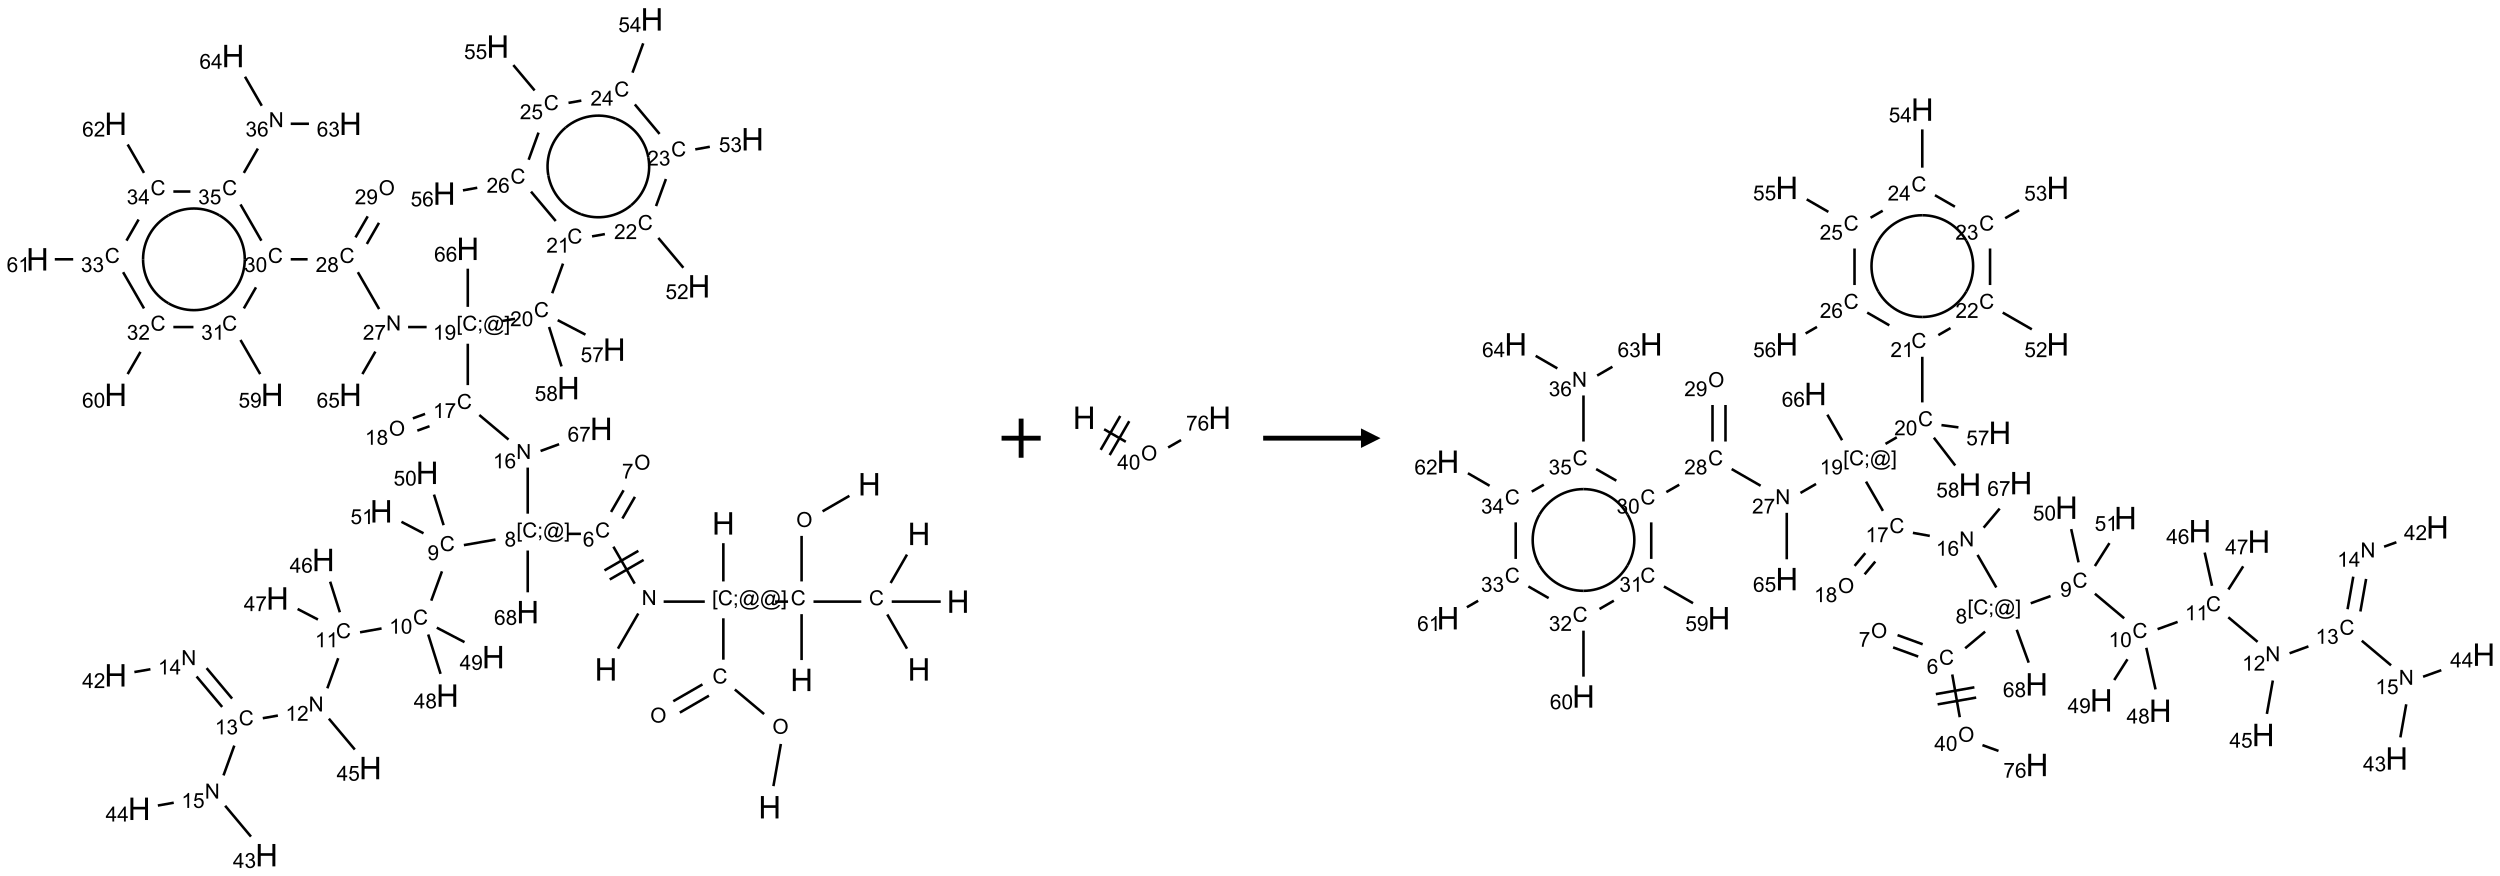<?xml version="1.0" encoding="UTF-8"?>
<svg xmlns="http://www.w3.org/2000/svg" xmlns:xlink="http://www.w3.org/1999/xlink" width="1278" height="448" viewBox="0 0 1278 448">
<defs>
<g>
<g id="glyph-0-0">
<path d="M 2 0 L 2 -10 L 10 -10 L 10 0 Z M 2.25 -0.25 L 9.75 -0.25 L 9.75 -9.75 L 2.25 -9.75 Z M 2.25 -0.25 "/>
</g>
<g id="glyph-0-1">
<path d="M 1.281 0 L 1.281 -11.453 L 2.797 -11.453 L 2.797 -6.75 L 8.75 -6.75 L 8.75 -11.453 L 10.266 -11.453 L 10.266 0 L 8.75 0 L 8.75 -5.398 L 2.797 -5.398 L 2.797 0 Z M 1.281 0 "/>
</g>
<g id="glyph-1-0">
<path d="M 1.332 0 L 1.332 -6.668 L 6.668 -6.668 L 6.668 0 Z M 1.5 -0.168 L 6.5 -0.168 L 6.5 -6.5 L 1.5 -6.5 Z M 1.5 -0.168 "/>
</g>
<g id="glyph-1-1">
<path d="M 0.516 -3.719 C 0.516 -4.984 0.855 -5.977 1.535 -6.695 C 2.215 -7.414 3.094 -7.77 4.172 -7.77 C 4.875 -7.77 5.512 -7.602 6.078 -7.266 C 6.645 -6.93 7.074 -6.461 7.371 -5.855 C 7.668 -5.254 7.816 -4.57 7.816 -3.809 C 7.816 -3.035 7.66 -2.34 7.348 -1.73 C 7.035 -1.117 6.594 -0.656 6.02 -0.34 C 5.449 -0.027 4.828 0.129 4.168 0.129 C 3.449 0.129 2.805 -0.043 2.238 -0.391 C 1.672 -0.738 1.246 -1.211 0.953 -1.812 C 0.66 -2.414 0.516 -3.047 0.516 -3.719 Z M 1.559 -3.703 C 1.559 -2.781 1.805 -2.059 2.301 -1.527 C 2.793 -1 3.414 -0.734 4.16 -0.734 C 4.922 -0.734 5.547 -1 6.039 -1.535 C 6.531 -2.07 6.777 -2.828 6.777 -3.812 C 6.777 -4.434 6.672 -4.977 6.461 -5.441 C 6.25 -5.902 5.945 -6.262 5.539 -6.52 C 5.133 -6.773 4.68 -6.902 4.176 -6.902 C 3.461 -6.902 2.848 -6.656 2.332 -6.164 C 1.816 -5.672 1.559 -4.852 1.559 -3.703 Z M 1.559 -3.703 "/>
</g>
<g id="glyph-1-2">
<path d="M 6.27 -2.676 L 7.281 -2.422 C 7.07 -1.594 6.688 -0.961 6.137 -0.523 C 5.586 -0.086 4.914 0.129 4.121 0.129 C 3.297 0.129 2.629 -0.039 2.113 -0.371 C 1.598 -0.707 1.203 -1.191 0.934 -1.828 C 0.664 -2.465 0.531 -3.145 0.531 -3.875 C 0.531 -4.672 0.684 -5.363 0.988 -5.957 C 1.293 -6.547 1.723 -6.996 2.285 -7.305 C 2.844 -7.613 3.461 -7.766 4.137 -7.766 C 4.898 -7.766 5.543 -7.57 6.062 -7.184 C 6.582 -6.793 6.945 -6.246 7.152 -5.543 L 6.156 -5.309 C 5.98 -5.863 5.723 -6.266 5.387 -6.52 C 5.051 -6.773 4.625 -6.902 4.113 -6.902 C 3.527 -6.902 3.039 -6.762 2.645 -6.48 C 2.25 -6.199 1.973 -5.82 1.812 -5.348 C 1.652 -4.871 1.574 -4.383 1.574 -3.879 C 1.574 -3.23 1.668 -2.664 1.855 -2.18 C 2.047 -1.695 2.34 -1.332 2.738 -1.094 C 3.137 -0.855 3.57 -0.734 4.035 -0.734 C 4.602 -0.734 5.082 -0.898 5.473 -1.223 C 5.867 -1.551 6.133 -2.035 6.27 -2.676 Z M 6.27 -2.676 "/>
</g>
<g id="glyph-1-3">
<path d="M 0.723 2.121 L 0.723 -7.637 L 2.793 -7.637 L 2.793 -6.859 L 1.66 -6.859 L 1.66 1.344 L 2.793 1.344 L 2.793 2.121 Z M 0.723 2.121 "/>
</g>
<g id="glyph-1-4">
<path d="M 0.949 -4.465 L 0.949 -5.531 L 2.016 -5.531 L 2.016 -4.465 Z M 0.949 0 L 0.949 -1.066 L 2.016 -1.066 L 2.016 0 C 2.016 0.391 1.945 0.711 1.809 0.949 C 1.668 1.191 1.449 1.379 1.145 1.512 L 0.887 1.109 C 1.082 1.023 1.23 0.895 1.324 0.727 C 1.418 0.559 1.469 0.316 1.48 0 Z M 0.949 0 "/>
</g>
<g id="glyph-1-5">
<path d="M 6.047 -0.848 C 5.82 -0.59 5.57 -0.379 5.289 -0.223 C 5.008 -0.062 4.73 0.016 4.449 0.016 C 4.141 0.016 3.84 -0.074 3.547 -0.254 C 3.254 -0.434 3.02 -0.715 2.836 -1.09 C 2.652 -1.465 2.562 -1.875 2.562 -2.324 C 2.562 -2.875 2.703 -3.43 2.988 -3.98 C 3.27 -4.535 3.621 -4.953 4.043 -5.23 C 4.461 -5.508 4.871 -5.645 5.266 -5.645 C 5.566 -5.645 5.855 -5.566 6.129 -5.41 C 6.402 -5.25 6.641 -5.012 6.84 -4.688 L 7.016 -5.496 L 7.949 -5.496 L 7.199 -2 C 7.094 -1.516 7.043 -1.246 7.043 -1.191 C 7.043 -1.098 7.078 -1.02 7.148 -0.949 C 7.219 -0.883 7.305 -0.848 7.406 -0.848 C 7.59 -0.848 7.832 -0.953 8.129 -1.168 C 8.527 -1.445 8.84 -1.816 9.07 -2.285 C 9.301 -2.75 9.418 -3.234 9.418 -3.73 C 9.418 -4.309 9.27 -4.852 8.973 -5.355 C 8.676 -5.859 8.23 -6.262 7.645 -6.562 C 7.055 -6.863 6.406 -7.016 5.691 -7.016 C 4.879 -7.016 4.137 -6.824 3.465 -6.445 C 2.793 -6.066 2.273 -5.52 1.902 -4.809 C 1.535 -4.098 1.348 -3.34 1.348 -2.527 C 1.348 -1.676 1.535 -0.941 1.902 -0.328 C 2.273 0.285 2.809 0.742 3.508 1.035 C 4.207 1.328 4.984 1.473 5.832 1.473 C 6.742 1.473 7.504 1.32 8.121 1.016 C 8.734 0.711 9.195 0.34 9.5 -0.098 L 10.441 -0.098 C 10.266 0.266 9.961 0.637 9.531 1.016 C 9.102 1.395 8.59 1.695 7.996 1.914 C 7.402 2.133 6.688 2.246 5.848 2.246 C 5.078 2.246 4.367 2.145 3.715 1.949 C 3.066 1.75 2.512 1.453 2.051 1.055 C 1.594 0.656 1.25 0.199 1.016 -0.316 C 0.723 -0.973 0.578 -1.684 0.578 -2.441 C 0.578 -3.289 0.75 -4.098 1.098 -4.863 C 1.523 -5.805 2.125 -6.527 2.902 -7.027 C 3.684 -7.527 4.629 -7.777 5.738 -7.777 C 6.602 -7.777 7.375 -7.602 8.059 -7.246 C 8.746 -6.895 9.285 -6.371 9.684 -5.672 C 10.02 -5.07 10.188 -4.418 10.188 -3.715 C 10.188 -2.707 9.832 -1.812 9.125 -1.031 C 8.492 -0.328 7.801 0.02 7.051 0.02 C 6.812 0.02 6.617 -0.016 6.473 -0.09 C 6.324 -0.16 6.215 -0.266 6.145 -0.402 C 6.102 -0.488 6.066 -0.637 6.047 -0.848 Z M 3.527 -2.262 C 3.527 -1.785 3.641 -1.414 3.863 -1.152 C 4.09 -0.887 4.348 -0.754 4.641 -0.754 C 4.836 -0.754 5.039 -0.812 5.254 -0.93 C 5.469 -1.047 5.676 -1.219 5.871 -1.449 C 6.066 -1.676 6.23 -1.969 6.355 -2.32 C 6.48 -2.672 6.543 -3.027 6.543 -3.379 C 6.543 -3.852 6.426 -4.219 6.191 -4.48 C 5.957 -4.738 5.672 -4.871 5.332 -4.871 C 5.109 -4.871 4.902 -4.812 4.707 -4.699 C 4.512 -4.586 4.32 -4.406 4.137 -4.156 C 3.953 -3.906 3.805 -3.602 3.691 -3.246 C 3.582 -2.887 3.527 -2.559 3.527 -2.262 Z M 3.527 -2.262 "/>
</g>
<g id="glyph-1-6">
<path d="M 2.27 2.121 L 0.203 2.121 L 0.203 1.344 L 1.332 1.344 L 1.332 -6.859 L 0.203 -6.859 L 0.203 -7.637 L 2.27 -7.637 Z M 2.27 2.121 "/>
</g>
<g id="glyph-1-7">
<path d="M 0.812 0 L 0.812 -7.637 L 1.848 -7.637 L 5.859 -1.641 L 5.859 -7.637 L 6.828 -7.637 L 6.828 0 L 5.793 0 L 1.781 -6 L 1.781 0 Z M 0.812 0 "/>
</g>
<g id="glyph-1-8">
<path d="M 5.309 -5.766 L 4.375 -5.691 C 4.293 -6.059 4.172 -6.328 4.02 -6.496 C 3.766 -6.762 3.453 -6.895 3.082 -6.895 C 2.785 -6.895 2.523 -6.812 2.297 -6.645 C 2 -6.43 1.77 -6.117 1.598 -5.703 C 1.43 -5.289 1.34 -4.703 1.332 -3.938 C 1.559 -4.281 1.836 -4.535 2.16 -4.703 C 2.488 -4.871 2.828 -4.953 3.188 -4.953 C 3.812 -4.953 4.344 -4.723 4.785 -4.262 C 5.223 -3.801 5.441 -3.207 5.441 -2.48 C 5.441 -2 5.34 -1.555 5.133 -1.145 C 4.926 -0.73 4.641 -0.418 4.281 -0.199 C 3.922 0.02 3.512 0.129 3.051 0.129 C 2.27 0.129 1.633 -0.156 1.141 -0.73 C 0.648 -1.305 0.402 -2.254 0.402 -3.574 C 0.402 -5.051 0.672 -6.121 1.219 -6.793 C 1.695 -7.375 2.336 -7.668 3.141 -7.668 C 3.742 -7.668 4.234 -7.5 4.617 -7.16 C 5 -6.824 5.23 -6.359 5.309 -5.766 Z M 1.48 -2.473 C 1.48 -2.152 1.547 -1.844 1.684 -1.547 C 1.82 -1.25 2.016 -1.027 2.262 -0.871 C 2.508 -0.719 2.766 -0.641 3.035 -0.641 C 3.434 -0.641 3.773 -0.801 4.059 -1.121 C 4.344 -1.441 4.484 -1.875 4.484 -2.422 C 4.484 -2.949 4.344 -3.367 4.062 -3.668 C 3.781 -3.973 3.426 -4.125 3 -4.125 C 2.578 -4.125 2.219 -3.973 1.922 -3.668 C 1.625 -3.363 1.48 -2.969 1.48 -2.473 Z M 1.48 -2.473 "/>
</g>
<g id="glyph-1-9">
<path d="M 0.504 -6.637 L 0.504 -7.535 L 5.449 -7.535 L 5.449 -6.809 C 4.961 -6.289 4.48 -5.602 4.004 -4.746 C 3.527 -3.887 3.156 -3.004 2.895 -2.098 C 2.707 -1.461 2.59 -0.762 2.535 0 L 1.574 0 C 1.582 -0.602 1.703 -1.328 1.926 -2.176 C 2.152 -3.027 2.477 -3.848 2.898 -4.637 C 3.32 -5.426 3.77 -6.094 4.246 -6.637 Z M 0.504 -6.637 "/>
</g>
<g id="glyph-1-10">
<path d="M 1.887 -4.141 C 1.496 -4.281 1.207 -4.484 1.02 -4.75 C 0.832 -5.016 0.738 -5.328 0.738 -5.699 C 0.738 -6.254 0.938 -6.719 1.34 -7.098 C 1.738 -7.477 2.27 -7.668 2.934 -7.668 C 3.598 -7.668 4.137 -7.473 4.543 -7.086 C 4.949 -6.699 5.152 -6.227 5.152 -5.672 C 5.152 -5.316 5.059 -5.008 4.871 -4.746 C 4.688 -4.484 4.406 -4.281 4.027 -4.141 C 4.496 -3.988 4.852 -3.742 5.098 -3.402 C 5.34 -3.062 5.465 -2.656 5.465 -2.184 C 5.465 -1.531 5.234 -0.98 4.77 -0.535 C 4.309 -0.09 3.703 0.129 2.949 0.129 C 2.195 0.129 1.586 -0.094 1.125 -0.539 C 0.664 -0.984 0.434 -1.543 0.434 -2.207 C 0.434 -2.703 0.559 -3.121 0.809 -3.457 C 1.062 -3.793 1.422 -4.02 1.887 -4.141 Z M 1.699 -5.73 C 1.699 -5.367 1.812 -5.074 2.047 -4.844 C 2.281 -4.613 2.582 -4.5 2.953 -4.5 C 3.312 -4.5 3.609 -4.613 3.84 -4.84 C 4.07 -5.066 4.188 -5.348 4.188 -5.676 C 4.188 -6.02 4.07 -6.309 3.832 -6.543 C 3.594 -6.777 3.297 -6.895 2.941 -6.895 C 2.586 -6.895 2.289 -6.781 2.051 -6.551 C 1.816 -6.324 1.699 -6.047 1.699 -5.73 Z M 1.395 -2.203 C 1.395 -1.938 1.461 -1.676 1.586 -1.426 C 1.711 -1.176 1.902 -0.984 2.152 -0.848 C 2.402 -0.711 2.672 -0.641 2.957 -0.641 C 3.406 -0.641 3.777 -0.785 4.066 -1.074 C 4.359 -1.363 4.504 -1.727 4.504 -2.172 C 4.504 -2.625 4.355 -2.996 4.055 -3.293 C 3.754 -3.586 3.379 -3.734 2.926 -3.734 C 2.484 -3.734 2.121 -3.59 1.832 -3.297 C 1.543 -3.004 1.395 -2.641 1.395 -2.203 Z M 1.395 -2.203 "/>
</g>
<g id="glyph-1-11">
<path d="M 0.582 -1.766 L 1.484 -1.848 C 1.562 -1.426 1.707 -1.117 1.922 -0.926 C 2.137 -0.734 2.414 -0.641 2.75 -0.641 C 3.039 -0.641 3.289 -0.707 3.508 -0.84 C 3.727 -0.973 3.902 -1.148 4.043 -1.367 C 4.18 -1.586 4.297 -1.887 4.391 -2.262 C 4.484 -2.637 4.531 -3.016 4.531 -3.406 C 4.531 -3.449 4.531 -3.512 4.527 -3.594 C 4.34 -3.297 4.082 -3.055 3.758 -2.867 C 3.434 -2.68 3.082 -2.59 2.703 -2.59 C 2.07 -2.59 1.535 -2.816 1.098 -3.277 C 0.66 -3.734 0.441 -4.34 0.441 -5.09 C 0.441 -5.863 0.672 -6.484 1.129 -6.957 C 1.586 -7.43 2.156 -7.668 2.844 -7.668 C 3.34 -7.668 3.793 -7.531 4.207 -7.266 C 4.617 -7 4.93 -6.617 5.145 -6.121 C 5.355 -5.629 5.465 -4.91 5.465 -3.973 C 5.465 -2.996 5.359 -2.223 5.145 -1.645 C 4.934 -1.066 4.617 -0.625 4.199 -0.324 C 3.781 -0.02 3.293 0.129 2.73 0.129 C 2.133 0.129 1.645 -0.035 1.266 -0.367 C 0.887 -0.699 0.66 -1.164 0.582 -1.766 Z M 4.422 -5.137 C 4.422 -5.676 4.277 -6.102 3.992 -6.418 C 3.707 -6.734 3.359 -6.891 2.957 -6.891 C 2.543 -6.891 2.18 -6.719 1.871 -6.379 C 1.562 -6.039 1.406 -5.598 1.406 -5.059 C 1.406 -4.57 1.555 -4.176 1.848 -3.871 C 2.141 -3.566 2.5 -3.418 2.934 -3.418 C 3.367 -3.418 3.723 -3.57 4.004 -3.871 C 4.281 -4.176 4.422 -4.598 4.422 -5.137 Z M 4.422 -5.137 "/>
</g>
<g id="glyph-1-12">
<path d="M 3.973 0 L 3.035 0 L 3.035 -5.973 C 2.809 -5.758 2.516 -5.543 2.148 -5.328 C 1.781 -5.113 1.453 -4.953 1.16 -4.844 L 1.16 -5.75 C 1.684 -5.996 2.145 -6.297 2.535 -6.645 C 2.93 -6.996 3.207 -7.336 3.371 -7.668 L 3.973 -7.668 Z M 3.973 0 "/>
</g>
<g id="glyph-1-13">
<path d="M 0.441 -3.766 C 0.441 -4.668 0.535 -5.395 0.723 -5.945 C 0.906 -6.496 1.184 -6.922 1.551 -7.219 C 1.918 -7.516 2.375 -7.668 2.934 -7.668 C 3.344 -7.668 3.703 -7.586 4.012 -7.418 C 4.32 -7.254 4.574 -7.016 4.777 -6.707 C 4.977 -6.395 5.137 -6.016 5.25 -5.57 C 5.363 -5.125 5.422 -4.523 5.422 -3.766 C 5.422 -2.871 5.328 -2.148 5.145 -1.598 C 4.961 -1.047 4.688 -0.621 4.32 -0.32 C 3.953 -0.02 3.492 0.129 2.934 0.129 C 2.195 0.129 1.617 -0.133 1.199 -0.66 C 0.695 -1.297 0.441 -2.332 0.441 -3.766 Z M 1.406 -3.766 C 1.406 -2.512 1.555 -1.68 1.848 -1.262 C 2.141 -0.848 2.5 -0.641 2.934 -0.641 C 3.363 -0.641 3.727 -0.848 4.02 -1.266 C 4.312 -1.684 4.457 -2.516 4.457 -3.766 C 4.457 -5.023 4.312 -5.859 4.02 -6.27 C 3.727 -6.684 3.359 -6.891 2.922 -6.891 C 2.492 -6.891 2.148 -6.707 1.891 -6.344 C 1.566 -5.879 1.406 -5.02 1.406 -3.766 Z M 1.406 -3.766 "/>
</g>
<g id="glyph-1-14">
<path d="M 5.371 -0.902 L 5.371 0 L 0.324 0 C 0.316 -0.227 0.352 -0.441 0.434 -0.652 C 0.562 -0.996 0.766 -1.332 1.051 -1.668 C 1.332 -2 1.742 -2.387 2.277 -2.824 C 3.105 -3.504 3.668 -4.043 3.957 -4.441 C 4.25 -4.84 4.395 -5.215 4.395 -5.566 C 4.395 -5.938 4.262 -6.254 3.996 -6.508 C 3.73 -6.762 3.387 -6.891 2.957 -6.891 C 2.508 -6.891 2.145 -6.754 1.875 -6.484 C 1.605 -6.215 1.469 -5.84 1.465 -5.359 L 0.5 -5.457 C 0.566 -6.176 0.812 -6.727 1.246 -7.102 C 1.676 -7.477 2.254 -7.668 2.98 -7.668 C 3.711 -7.668 4.293 -7.465 4.719 -7.059 C 5.145 -6.652 5.359 -6.148 5.359 -5.547 C 5.359 -5.242 5.297 -4.941 5.172 -4.645 C 5.047 -4.352 4.84 -4.039 4.551 -3.715 C 4.262 -3.387 3.777 -2.938 3.105 -2.371 C 2.543 -1.898 2.18 -1.578 2.02 -1.41 C 1.859 -1.242 1.73 -1.07 1.625 -0.902 Z M 5.371 -0.902 "/>
</g>
<g id="glyph-1-15">
<path d="M 0.449 -2.016 L 1.387 -2.141 C 1.492 -1.609 1.676 -1.227 1.934 -0.992 C 2.191 -0.758 2.508 -0.641 2.879 -0.641 C 3.32 -0.641 3.695 -0.793 3.996 -1.098 C 4.301 -1.402 4.453 -1.781 4.453 -2.234 C 4.453 -2.664 4.312 -3.02 4.031 -3.301 C 3.75 -3.578 3.391 -3.719 2.957 -3.719 C 2.781 -3.719 2.562 -3.684 2.297 -3.613 L 2.402 -4.438 C 2.465 -4.43 2.516 -4.426 2.551 -4.426 C 2.949 -4.426 3.312 -4.531 3.629 -4.738 C 3.949 -4.949 4.109 -5.27 4.109 -5.703 C 4.109 -6.047 3.992 -6.332 3.762 -6.559 C 3.527 -6.785 3.227 -6.895 2.859 -6.895 C 2.496 -6.895 2.191 -6.781 1.949 -6.551 C 1.707 -6.324 1.547 -5.98 1.48 -5.52 L 0.543 -5.688 C 0.656 -6.316 0.918 -6.805 1.324 -7.148 C 1.73 -7.492 2.234 -7.668 2.84 -7.668 C 3.254 -7.668 3.641 -7.578 3.988 -7.398 C 4.34 -7.219 4.609 -6.977 4.793 -6.668 C 4.98 -6.359 5.074 -6.031 5.074 -5.684 C 5.074 -5.352 4.984 -5.051 4.809 -4.781 C 4.629 -4.512 4.367 -4.297 4.02 -4.137 C 4.473 -4.031 4.824 -3.816 5.074 -3.488 C 5.324 -3.16 5.449 -2.75 5.449 -2.254 C 5.449 -1.59 5.203 -1.023 4.719 -0.559 C 4.234 -0.098 3.617 0.137 2.875 0.137 C 2.203 0.137 1.648 -0.062 1.207 -0.465 C 0.762 -0.863 0.512 -1.379 0.449 -2.016 Z M 0.449 -2.016 "/>
</g>
<g id="glyph-1-16">
<path d="M 3.449 0 L 3.449 -1.828 L 0.137 -1.828 L 0.137 -2.688 L 3.621 -7.637 L 4.387 -7.637 L 4.387 -2.688 L 5.418 -2.688 L 5.418 -1.828 L 4.387 -1.828 L 4.387 0 Z M 3.449 -2.688 L 3.449 -6.129 L 1.059 -2.688 Z M 3.449 -2.688 "/>
</g>
<g id="glyph-1-17">
<path d="M 0.441 -2 L 1.426 -2.082 C 1.5 -1.605 1.668 -1.242 1.934 -1.004 C 2.199 -0.762 2.52 -0.641 2.895 -0.641 C 3.348 -0.641 3.73 -0.812 4.043 -1.152 C 4.355 -1.492 4.512 -1.941 4.512 -2.504 C 4.512 -3.039 4.359 -3.461 4.059 -3.77 C 3.758 -4.078 3.367 -4.234 2.879 -4.234 C 2.578 -4.234 2.305 -4.164 2.062 -4.027 C 1.82 -3.891 1.629 -3.715 1.488 -3.496 L 0.609 -3.609 L 1.348 -7.531 L 5.145 -7.531 L 5.145 -6.637 L 2.098 -6.637 L 1.688 -4.582 C 2.145 -4.902 2.625 -5.062 3.129 -5.062 C 3.797 -5.062 4.359 -4.832 4.816 -4.371 C 5.277 -3.91 5.504 -3.312 5.504 -2.59 C 5.504 -1.898 5.305 -1.301 4.902 -0.797 C 4.41 -0.18 3.742 0.129 2.895 0.129 C 2.199 0.129 1.633 -0.062 1.195 -0.453 C 0.758 -0.844 0.504 -1.359 0.441 -2 Z M 0.441 -2 "/>
</g>
</g>
</defs>
<path fill="none" stroke-width="0.033" stroke-linecap="butt" stroke-linejoin="miter" stroke="rgb(0%, 0%, 0%)" stroke-opacity="1" stroke-miterlimit="10" d="M 9.406 9.799 L 9.501 9.26 " transform="matrix(40, 0, 0, 40, 19.133, 9.91)"/>
<path fill="none" stroke-width="0.033" stroke-linecap="butt" stroke-linejoin="miter" stroke="rgb(0%, 0%, 0%)" stroke-opacity="1" stroke-miterlimit="10" d="M 9.287 8.878 L 8.913 8.564 " transform="matrix(40, 0, 0, 40, 19.133, 9.91)"/>
<path fill="none" stroke-width="0.033" stroke-linecap="butt" stroke-linejoin="miter" stroke="rgb(0%, 0%, 0%)" stroke-opacity="1" stroke-miterlimit="10" d="M 8.499 8.499 L 8.126 8.714 " transform="matrix(40, 0, 0, 40, 19.133, 9.91)"/>
<path fill="none" stroke-width="0.033" stroke-linecap="butt" stroke-linejoin="miter" stroke="rgb(0%, 0%, 0%)" stroke-opacity="1" stroke-miterlimit="10" d="M 8.582 8.643 L 8.21 8.859 " transform="matrix(40, 0, 0, 40, 19.133, 9.91)"/>
<path fill="none" stroke-width="0.033" stroke-linecap="butt" stroke-linejoin="miter" stroke="rgb(0%, 0%, 0%)" stroke-opacity="1" stroke-miterlimit="10" d="M 8.766 8.183 L 8.766 7.654 " transform="matrix(40, 0, 0, 40, 19.133, 9.91)"/>
<path fill="none" stroke-width="0.033" stroke-linecap="butt" stroke-linejoin="miter" stroke="rgb(0%, 0%, 0%)" stroke-opacity="1" stroke-miterlimit="10" d="M 8.766 7.183 L 8.766 6.694 " transform="matrix(40, 0, 0, 40, 19.133, 9.91)"/>
<path fill="none" stroke-width="0.033" stroke-linecap="butt" stroke-linejoin="miter" stroke="rgb(0%, 0%, 0%)" stroke-opacity="1" stroke-miterlimit="10" d="M 8.529 7.441 L 8.003 7.441 " transform="matrix(40, 0, 0, 40, 19.133, 9.91)"/>
<path fill="none" stroke-width="0.033" stroke-linecap="butt" stroke-linejoin="miter" stroke="rgb(0%, 0%, 0%)" stroke-opacity="1" stroke-miterlimit="10" d="M 7.679 7.593 L 7.419 8.042 " transform="matrix(40, 0, 0, 40, 19.133, 9.91)"/>
<path fill="none" stroke-width="0.033" stroke-linecap="butt" stroke-linejoin="miter" stroke="rgb(0%, 0%, 0%)" stroke-opacity="1" stroke-miterlimit="10" d="M 7.633 7.211 L 7.361 6.739 " transform="matrix(40, 0, 0, 40, 19.133, 9.91)"/>
<path fill="none" stroke-width="0.033" stroke-linecap="butt" stroke-linejoin="miter" stroke="rgb(0%, 0%, 0%)" stroke-opacity="1" stroke-miterlimit="10" d="M 7.68 6.792 L 7.247 7.042 " transform="matrix(40, 0, 0, 40, 19.133, 9.91)"/>
<path fill="none" stroke-width="0.033" stroke-linecap="butt" stroke-linejoin="miter" stroke="rgb(0%, 0%, 0%)" stroke-opacity="1" stroke-miterlimit="10" d="M 7.747 6.908 L 7.314 7.158 " transform="matrix(40, 0, 0, 40, 19.133, 9.91)"/>
<path fill="none" stroke-width="0.033" stroke-linecap="butt" stroke-linejoin="miter" stroke="rgb(0%, 0%, 0%)" stroke-opacity="1" stroke-miterlimit="10" d="M 7.476 6.379 L 7.636 6.102 " transform="matrix(40, 0, 0, 40, 19.133, 9.91)"/>
<path fill="none" stroke-width="0.033" stroke-linecap="butt" stroke-linejoin="miter" stroke="rgb(0%, 0%, 0%)" stroke-opacity="1" stroke-miterlimit="10" d="M 7.331 6.295 L 7.491 6.018 " transform="matrix(40, 0, 0, 40, 19.133, 9.91)"/>
<path fill="none" stroke-width="0.033" stroke-linecap="butt" stroke-linejoin="miter" stroke="rgb(0%, 0%, 0%)" stroke-opacity="1" stroke-miterlimit="10" d="M 6.946 6.575 L 6.779 6.575 " transform="matrix(40, 0, 0, 40, 19.133, 9.91)"/>
<path fill="none" stroke-width="0.033" stroke-linecap="butt" stroke-linejoin="miter" stroke="rgb(0%, 0%, 0%)" stroke-opacity="1" stroke-miterlimit="10" d="M 5.854 6.648 L 5.45 6.719 " transform="matrix(40, 0, 0, 40, 19.133, 9.91)"/>
<path fill="none" stroke-width="0.033" stroke-linecap="butt" stroke-linejoin="miter" stroke="rgb(0%, 0%, 0%)" stroke-opacity="1" stroke-miterlimit="10" d="M 5.17 7.054 L 5.033 7.429 " transform="matrix(40, 0, 0, 40, 19.133, 9.91)"/>
<path fill="none" stroke-width="0.033" stroke-linecap="butt" stroke-linejoin="miter" stroke="rgb(0%, 0%, 0%)" stroke-opacity="1" stroke-miterlimit="10" d="M 4.398 7.784 L 4.123 7.833 " transform="matrix(40, 0, 0, 40, 19.133, 9.91)"/>
<path fill="none" stroke-width="0.033" stroke-linecap="butt" stroke-linejoin="miter" stroke="rgb(0%, 0%, 0%)" stroke-opacity="1" stroke-miterlimit="10" d="M 3.844 8.164 L 3.705 8.549 " transform="matrix(40, 0, 0, 40, 19.133, 9.91)"/>
<path fill="none" stroke-width="0.033" stroke-linecap="butt" stroke-linejoin="miter" stroke="rgb(0%, 0%, 0%)" stroke-opacity="1" stroke-miterlimit="10" d="M 3.073 8.897 L 2.88 8.931 " transform="matrix(40, 0, 0, 40, 19.133, 9.91)"/>
<path fill="none" stroke-width="0.033" stroke-linecap="butt" stroke-linejoin="miter" stroke="rgb(0%, 0%, 0%)" stroke-opacity="1" stroke-miterlimit="10" d="M 2.488 8.68 L 2.162 8.291 " transform="matrix(40, 0, 0, 40, 19.133, 9.91)"/>
<path fill="none" stroke-width="0.033" stroke-linecap="butt" stroke-linejoin="miter" stroke="rgb(0%, 0%, 0%)" stroke-opacity="1" stroke-miterlimit="10" d="M 2.361 8.787 L 2.034 8.398 " transform="matrix(40, 0, 0, 40, 19.133, 9.91)"/>
<path fill="none" stroke-width="0.033" stroke-linecap="butt" stroke-linejoin="miter" stroke="rgb(0%, 0%, 0%)" stroke-opacity="1" stroke-miterlimit="10" d="M 1.444 8.305 L 1.239 8.341 " transform="matrix(40, 0, 0, 40, 19.133, 9.91)"/>
<path fill="none" stroke-width="0.033" stroke-linecap="butt" stroke-linejoin="miter" stroke="rgb(0%, 0%, 0%)" stroke-opacity="1" stroke-miterlimit="10" d="M 2.516 9.281 L 2.378 9.662 " transform="matrix(40, 0, 0, 40, 19.133, 9.91)"/>
<path fill="none" stroke-width="0.033" stroke-linecap="butt" stroke-linejoin="miter" stroke="rgb(0%, 0%, 0%)" stroke-opacity="1" stroke-miterlimit="10" d="M 2.399 10.05 L 2.729 10.444 " transform="matrix(40, 0, 0, 40, 19.133, 9.91)"/>
<path fill="none" stroke-width="0.033" stroke-linecap="butt" stroke-linejoin="miter" stroke="rgb(0%, 0%, 0%)" stroke-opacity="1" stroke-miterlimit="10" d="M 1.742 10.011 L 1.539 10.047 " transform="matrix(40, 0, 0, 40, 19.133, 9.91)"/>
<path fill="none" stroke-width="0.033" stroke-linecap="butt" stroke-linejoin="miter" stroke="rgb(0%, 0%, 0%)" stroke-opacity="1" stroke-miterlimit="10" d="M 3.725 8.937 L 4.056 9.331 " transform="matrix(40, 0, 0, 40, 19.133, 9.91)"/>
<path fill="none" stroke-width="0.033" stroke-linecap="butt" stroke-linejoin="miter" stroke="rgb(0%, 0%, 0%)" stroke-opacity="1" stroke-miterlimit="10" d="M 3.865 7.577 L 3.741 7.186 " transform="matrix(40, 0, 0, 40, 19.133, 9.91)"/>
<path fill="none" stroke-width="0.033" stroke-linecap="butt" stroke-linejoin="miter" stroke="rgb(0%, 0%, 0%)" stroke-opacity="1" stroke-miterlimit="10" d="M 3.585 7.67 L 3.325 7.535 " transform="matrix(40, 0, 0, 40, 19.133, 9.91)"/>
<path fill="none" stroke-width="0.033" stroke-linecap="butt" stroke-linejoin="miter" stroke="rgb(0%, 0%, 0%)" stroke-opacity="1" stroke-miterlimit="10" d="M 4.994 7.861 L 5.152 8.364 " transform="matrix(40, 0, 0, 40, 19.133, 9.91)"/>
<path fill="none" stroke-width="0.033" stroke-linecap="butt" stroke-linejoin="miter" stroke="rgb(0%, 0%, 0%)" stroke-opacity="1" stroke-miterlimit="10" d="M 5.104 7.774 L 5.458 7.959 " transform="matrix(40, 0, 0, 40, 19.133, 9.91)"/>
<path fill="none" stroke-width="0.033" stroke-linecap="butt" stroke-linejoin="miter" stroke="rgb(0%, 0%, 0%)" stroke-opacity="1" stroke-miterlimit="10" d="M 5.191 6.464 L 5.068 6.073 " transform="matrix(40, 0, 0, 40, 19.133, 9.91)"/>
<path fill="none" stroke-width="0.033" stroke-linecap="butt" stroke-linejoin="miter" stroke="rgb(0%, 0%, 0%)" stroke-opacity="1" stroke-miterlimit="10" d="M 4.934 6.568 L 4.652 6.421 " transform="matrix(40, 0, 0, 40, 19.133, 9.91)"/>
<path fill="none" stroke-width="0.033" stroke-linecap="butt" stroke-linejoin="miter" stroke="rgb(0%, 0%, 0%)" stroke-opacity="1" stroke-miterlimit="10" d="M 6.266 6.317 L 6.266 5.728 " transform="matrix(40, 0, 0, 40, 19.133, 9.91)"/>
<path fill="none" stroke-width="0.033" stroke-linecap="butt" stroke-linejoin="miter" stroke="rgb(0%, 0%, 0%)" stroke-opacity="1" stroke-miterlimit="10" d="M 6.021 5.37 L 5.647 5.056 " transform="matrix(40, 0, 0, 40, 19.133, 9.91)"/>
<path fill="none" stroke-width="0.033" stroke-linecap="butt" stroke-linejoin="miter" stroke="rgb(0%, 0%, 0%)" stroke-opacity="1" stroke-miterlimit="10" d="M 4.954 5.042 L 4.798 5.099 " transform="matrix(40, 0, 0, 40, 19.133, 9.91)"/>
<path fill="none" stroke-width="0.033" stroke-linecap="butt" stroke-linejoin="miter" stroke="rgb(0%, 0%, 0%)" stroke-opacity="1" stroke-miterlimit="10" d="M 5.011 5.199 L 4.855 5.256 " transform="matrix(40, 0, 0, 40, 19.133, 9.91)"/>
<path fill="none" stroke-width="0.033" stroke-linecap="butt" stroke-linejoin="miter" stroke="rgb(0%, 0%, 0%)" stroke-opacity="1" stroke-miterlimit="10" d="M 5.5 4.674 L 5.5 4.145 " transform="matrix(40, 0, 0, 40, 19.133, 9.91)"/>
<path fill="none" stroke-width="0.033" stroke-linecap="butt" stroke-linejoin="miter" stroke="rgb(0%, 0%, 0%)" stroke-opacity="1" stroke-miterlimit="10" d="M 5.939 3.855 L 6.104 3.826 " transform="matrix(40, 0, 0, 40, 19.133, 9.91)"/>
<path fill="none" stroke-width="0.033" stroke-linecap="butt" stroke-linejoin="miter" stroke="rgb(0%, 0%, 0%)" stroke-opacity="1" stroke-miterlimit="10" d="M 6.579 3.5 L 6.717 3.121 " transform="matrix(40, 0, 0, 40, 19.133, 9.91)"/>
<path fill="none" stroke-width="0.033" stroke-linecap="butt" stroke-linejoin="miter" stroke="rgb(0%, 0%, 0%)" stroke-opacity="1" stroke-miterlimit="10" d="M 7.088 2.773 L 7.252 2.744 " transform="matrix(40, 0, 0, 40, 19.133, 9.91)"/>
<path fill="none" stroke-width="0.033" stroke-linecap="butt" stroke-linejoin="miter" stroke="rgb(0%, 0%, 0%)" stroke-opacity="1" stroke-miterlimit="10" d="M 7.935 2.793 L 8.255 3.174 " transform="matrix(40, 0, 0, 40, 19.133, 9.91)"/>
<path fill="none" stroke-width="0.033" stroke-linecap="butt" stroke-linejoin="miter" stroke="rgb(0%, 0%, 0%)" stroke-opacity="1" stroke-miterlimit="10" d="M 7.906 2.386 L 8.032 2.04 " transform="matrix(40, 0, 0, 40, 19.133, 9.91)"/>
<path fill="none" stroke-width="0.033" stroke-linecap="butt" stroke-linejoin="miter" stroke="rgb(0%, 0%, 0%)" stroke-opacity="1" stroke-miterlimit="10" d="M 8.407 1.661 L 8.593 1.628 " transform="matrix(40, 0, 0, 40, 19.133, 9.91)"/>
<path fill="none" stroke-width="0.033" stroke-linecap="butt" stroke-linejoin="miter" stroke="rgb(0%, 0%, 0%)" stroke-opacity="1" stroke-miterlimit="10" d="M 7.951 1.464 L 7.635 1.087 " transform="matrix(40, 0, 0, 40, 19.133, 9.91)"/>
<path fill="none" stroke-width="0.033" stroke-linecap="butt" stroke-linejoin="miter" stroke="rgb(0%, 0%, 0%)" stroke-opacity="1" stroke-miterlimit="10" d="M 7.605 0.681 L 7.742 0.306 " transform="matrix(40, 0, 0, 40, 19.133, 9.91)"/>
<path fill="none" stroke-width="0.033" stroke-linecap="butt" stroke-linejoin="miter" stroke="rgb(0%, 0%, 0%)" stroke-opacity="1" stroke-miterlimit="10" d="M 6.951 1.038 L 6.787 1.067 " transform="matrix(40, 0, 0, 40, 19.133, 9.91)"/>
<path fill="none" stroke-width="0.033" stroke-linecap="butt" stroke-linejoin="miter" stroke="rgb(0%, 0%, 0%)" stroke-opacity="1" stroke-miterlimit="10" d="M 6.354 0.908 L 6.082 0.584 " transform="matrix(40, 0, 0, 40, 19.133, 9.91)"/>
<path fill="none" stroke-width="0.033" stroke-linecap="butt" stroke-linejoin="miter" stroke="rgb(0%, 0%, 0%)" stroke-opacity="1" stroke-miterlimit="10" d="M 6.404 1.447 L 6.278 1.794 " transform="matrix(40, 0, 0, 40, 19.133, 9.91)"/>
<path fill="none" stroke-width="0.033" stroke-linecap="butt" stroke-linejoin="miter" stroke="rgb(0%, 0%, 0%)" stroke-opacity="1" stroke-miterlimit="10" d="M 6.308 2.201 L 6.624 2.577 " transform="matrix(40, 0, 0, 40, 19.133, 9.91)"/>
<path fill="none" stroke-width="0.033" stroke-linecap="butt" stroke-linejoin="miter" stroke="rgb(0%, 0%, 0%)" stroke-opacity="1" stroke-miterlimit="10" d="M 5.621 2.152 L 5.438 2.185 " transform="matrix(40, 0, 0, 40, 19.133, 9.91)"/>
<path fill="none" stroke-width="0.033" stroke-linecap="butt" stroke-linejoin="miter" stroke="rgb(0%, 0%, 0%)" stroke-opacity="1" stroke-miterlimit="10" d="M 6.649 3.844 L 7.004 4.029 " transform="matrix(40, 0, 0, 40, 19.133, 9.91)"/>
<path fill="none" stroke-width="0.033" stroke-linecap="butt" stroke-linejoin="miter" stroke="rgb(0%, 0%, 0%)" stroke-opacity="1" stroke-miterlimit="10" d="M 6.539 3.931 L 6.698 4.435 " transform="matrix(40, 0, 0, 40, 19.133, 9.91)"/>
<path fill="none" stroke-width="0.033" stroke-linecap="butt" stroke-linejoin="miter" stroke="rgb(0%, 0%, 0%)" stroke-opacity="1" stroke-miterlimit="10" d="M 4.974 3.932 L 4.737 3.932 " transform="matrix(40, 0, 0, 40, 19.133, 9.91)"/>
<path fill="none" stroke-width="0.033" stroke-linecap="butt" stroke-linejoin="miter" stroke="rgb(0%, 0%, 0%)" stroke-opacity="1" stroke-miterlimit="10" d="M 4.367 3.702 L 4.095 3.231 " transform="matrix(40, 0, 0, 40, 19.133, 9.91)"/>
<path fill="none" stroke-width="0.033" stroke-linecap="butt" stroke-linejoin="miter" stroke="rgb(0%, 0%, 0%)" stroke-opacity="1" stroke-miterlimit="10" d="M 4.21 2.87 L 4.365 2.6 " transform="matrix(40, 0, 0, 40, 19.133, 9.91)"/>
<path fill="none" stroke-width="0.033" stroke-linecap="butt" stroke-linejoin="miter" stroke="rgb(0%, 0%, 0%)" stroke-opacity="1" stroke-miterlimit="10" d="M 4.065 2.786 L 4.221 2.517 " transform="matrix(40, 0, 0, 40, 19.133, 9.91)"/>
<path fill="none" stroke-width="0.033" stroke-linecap="butt" stroke-linejoin="miter" stroke="rgb(0%, 0%, 0%)" stroke-opacity="1" stroke-miterlimit="10" d="M 3.453 3.066 L 3.237 3.066 " transform="matrix(40, 0, 0, 40, 19.133, 9.91)"/>
<path fill="none" stroke-width="0.033" stroke-linecap="butt" stroke-linejoin="miter" stroke="rgb(0%, 0%, 0%)" stroke-opacity="1" stroke-miterlimit="10" d="M 2.793 3.425 L 2.638 3.694 " transform="matrix(40, 0, 0, 40, 19.133, 9.91)"/>
<path fill="none" stroke-width="0.033" stroke-linecap="butt" stroke-linejoin="miter" stroke="rgb(0%, 0%, 0%)" stroke-opacity="1" stroke-miterlimit="10" d="M 2.595 4.097 L 2.847 4.533 " transform="matrix(40, 0, 0, 40, 19.133, 9.91)"/>
<path fill="none" stroke-width="0.033" stroke-linecap="butt" stroke-linejoin="miter" stroke="rgb(0%, 0%, 0%)" stroke-opacity="1" stroke-miterlimit="10" d="M 1.994 3.932 L 1.737 3.932 " transform="matrix(40, 0, 0, 40, 19.133, 9.91)"/>
<path fill="none" stroke-width="0.033" stroke-linecap="butt" stroke-linejoin="miter" stroke="rgb(0%, 0%, 0%)" stroke-opacity="1" stroke-miterlimit="10" d="M 1.317 4.249 L 1.153 4.533 " transform="matrix(40, 0, 0, 40, 19.133, 9.91)"/>
<path fill="none" stroke-width="0.033" stroke-linecap="butt" stroke-linejoin="miter" stroke="rgb(0%, 0%, 0%)" stroke-opacity="1" stroke-miterlimit="10" d="M 1.362 3.694 L 1.095 3.231 " transform="matrix(40, 0, 0, 40, 19.133, 9.91)"/>
<path fill="none" stroke-width="0.033" stroke-linecap="butt" stroke-linejoin="miter" stroke="rgb(0%, 0%, 0%)" stroke-opacity="1" stroke-miterlimit="10" d="M 0.457 3.066 L 0.222 3.066 " transform="matrix(40, 0, 0, 40, 19.133, 9.91)"/>
<path fill="none" stroke-width="0.033" stroke-linecap="butt" stroke-linejoin="miter" stroke="rgb(0%, 0%, 0%)" stroke-opacity="1" stroke-miterlimit="10" d="M 1.138 2.828 L 1.293 2.558 " transform="matrix(40, 0, 0, 40, 19.133, 9.91)"/>
<path fill="none" stroke-width="0.033" stroke-linecap="butt" stroke-linejoin="miter" stroke="rgb(0%, 0%, 0%)" stroke-opacity="1" stroke-miterlimit="10" d="M 1.362 1.962 L 1.153 1.599 " transform="matrix(40, 0, 0, 40, 19.133, 9.91)"/>
<path fill="none" stroke-width="0.033" stroke-linecap="butt" stroke-linejoin="miter" stroke="rgb(0%, 0%, 0%)" stroke-opacity="1" stroke-miterlimit="10" d="M 1.737 2.2 L 1.955 2.2 " transform="matrix(40, 0, 0, 40, 19.133, 9.91)"/>
<path fill="none" stroke-width="0.033" stroke-linecap="butt" stroke-linejoin="miter" stroke="rgb(0%, 0%, 0%)" stroke-opacity="1" stroke-miterlimit="10" d="M 2.595 2.365 L 2.862 2.828 " transform="matrix(40, 0, 0, 40, 19.133, 9.91)"/>
<path fill="none" stroke-width="0.033" stroke-linecap="butt" stroke-linejoin="miter" stroke="rgb(0%, 0%, 0%)" stroke-opacity="1" stroke-miterlimit="10" d="M 2.638 1.962 L 2.817 1.651 " transform="matrix(40, 0, 0, 40, 19.133, 9.91)"/>
<path fill="none" stroke-width="0.033" stroke-linecap="butt" stroke-linejoin="miter" stroke="rgb(0%, 0%, 0%)" stroke-opacity="1" stroke-miterlimit="10" d="M 3.237 1.334 L 3.47 1.334 " transform="matrix(40, 0, 0, 40, 19.133, 9.91)"/>
<path fill="none" stroke-width="0.033" stroke-linecap="butt" stroke-linejoin="miter" stroke="rgb(0%, 0%, 0%)" stroke-opacity="1" stroke-miterlimit="10" d="M 2.867 1.104 L 2.653 0.733 " transform="matrix(40, 0, 0, 40, 19.133, 9.91)"/>
<path fill="none" stroke-width="0.033" stroke-linecap="butt" stroke-linejoin="miter" stroke="rgb(0%, 0%, 0%)" stroke-opacity="1" stroke-miterlimit="10" d="M 4.319 4.246 L 4.153 4.533 " transform="matrix(40, 0, 0, 40, 19.133, 9.91)"/>
<path fill="none" stroke-width="0.033" stroke-linecap="butt" stroke-linejoin="miter" stroke="rgb(0%, 0%, 0%)" stroke-opacity="1" stroke-miterlimit="10" d="M 5.5 3.674 L 5.5 3.186 " transform="matrix(40, 0, 0, 40, 19.133, 9.91)"/>
<path fill="none" stroke-width="0.033" stroke-linecap="butt" stroke-linejoin="miter" stroke="rgb(0%, 0%, 0%)" stroke-opacity="1" stroke-miterlimit="10" d="M 6.43 5.516 L 6.667 5.429 " transform="matrix(40, 0, 0, 40, 19.133, 9.91)"/>
<path fill="none" stroke-width="0.033" stroke-linecap="butt" stroke-linejoin="miter" stroke="rgb(0%, 0%, 0%)" stroke-opacity="1" stroke-miterlimit="10" d="M 6.266 6.788 L 6.266 7.322 " transform="matrix(40, 0, 0, 40, 19.133, 9.91)"/>
<path fill="none" stroke-width="0.033" stroke-linecap="butt" stroke-linejoin="miter" stroke="rgb(0%, 0%, 0%)" stroke-opacity="1" stroke-miterlimit="10" d="M 9.427 7.441 L 9.593 7.441 " transform="matrix(40, 0, 0, 40, 19.133, 9.91)"/>
<path fill="none" stroke-width="0.033" stroke-linecap="butt" stroke-linejoin="miter" stroke="rgb(0%, 0%, 0%)" stroke-opacity="1" stroke-miterlimit="10" d="M 9.766 7.601 L 9.766 8.188 " transform="matrix(40, 0, 0, 40, 19.133, 9.91)"/>
<path fill="none" stroke-width="0.033" stroke-linecap="butt" stroke-linejoin="miter" stroke="rgb(0%, 0%, 0%)" stroke-opacity="1" stroke-miterlimit="10" d="M 9.766 7.183 L 9.766 6.601 " transform="matrix(40, 0, 0, 40, 19.133, 9.91)"/>
<path fill="none" stroke-width="0.033" stroke-linecap="butt" stroke-linejoin="miter" stroke="rgb(0%, 0%, 0%)" stroke-opacity="1" stroke-miterlimit="10" d="M 10.034 6.287 L 10.377 6.089 " transform="matrix(40, 0, 0, 40, 19.133, 9.91)"/>
<path fill="none" stroke-width="0.033" stroke-linecap="butt" stroke-linejoin="miter" stroke="rgb(0%, 0%, 0%)" stroke-opacity="1" stroke-miterlimit="10" d="M 9.918 7.441 L 10.529 7.441 " transform="matrix(40, 0, 0, 40, 19.133, 9.91)"/>
<path fill="none" stroke-width="0.033" stroke-linecap="butt" stroke-linejoin="miter" stroke="rgb(0%, 0%, 0%)" stroke-opacity="1" stroke-miterlimit="10" d="M 10.861 7.605 L 11.113 8.042 " transform="matrix(40, 0, 0, 40, 19.133, 9.91)"/>
<path fill="none" stroke-width="0.033" stroke-linecap="butt" stroke-linejoin="miter" stroke="rgb(0%, 0%, 0%)" stroke-opacity="1" stroke-miterlimit="10" d="M 10.904 7.203 L 11.113 6.84 " transform="matrix(40, 0, 0, 40, 19.133, 9.91)"/>
<path fill="none" stroke-width="0.033" stroke-linecap="butt" stroke-linejoin="miter" stroke="rgb(0%, 0%, 0%)" stroke-opacity="1" stroke-miterlimit="10" d="M 10.918 7.441 L 11.544 7.441 " transform="matrix(40, 0, 0, 40, 19.133, 9.91)"/>
<path fill="none" stroke-width="0.033" stroke-linecap="butt" stroke-linejoin="miter" stroke="rgb(0%, 0%, 0%)" stroke-opacity="1" stroke-miterlimit="10" d="M 7.586 2.377 C 7.409 2.526 7.165 2.569 6.947 2.49 " transform="matrix(40, 0, 0, 40, 19.133, 9.91)"/>
<path fill="none" stroke-width="0.033" stroke-linecap="butt" stroke-linejoin="miter" stroke="rgb(0%, 0%, 0%)" stroke-opacity="1" stroke-miterlimit="10" d="M 7.808 1.767 C 7.849 1.995 7.764 2.228 7.586 2.377 " transform="matrix(40, 0, 0, 40, 19.133, 9.91)"/>
<path fill="none" stroke-width="0.033" stroke-linecap="butt" stroke-linejoin="miter" stroke="rgb(0%, 0%, 0%)" stroke-opacity="1" stroke-miterlimit="10" d="M 7.391 1.269 C 7.609 1.348 7.768 1.538 7.808 1.767 " transform="matrix(40, 0, 0, 40, 19.133, 9.91)"/>
<path fill="none" stroke-width="0.033" stroke-linecap="butt" stroke-linejoin="miter" stroke="rgb(0%, 0%, 0%)" stroke-opacity="1" stroke-miterlimit="10" d="M 6.751 1.382 C 6.929 1.233 7.173 1.19 7.391 1.269 " transform="matrix(40, 0, 0, 40, 19.133, 9.91)"/>
<path fill="none" stroke-width="0.033" stroke-linecap="butt" stroke-linejoin="miter" stroke="rgb(0%, 0%, 0%)" stroke-opacity="1" stroke-miterlimit="10" d="M 6.529 1.992 C 6.489 1.764 6.574 1.531 6.751 1.382 " transform="matrix(40, 0, 0, 40, 19.133, 9.91)"/>
<path fill="none" stroke-width="0.033" stroke-linecap="butt" stroke-linejoin="miter" stroke="rgb(0%, 0%, 0%)" stroke-opacity="1" stroke-miterlimit="10" d="M 6.947 2.49 C 6.729 2.41 6.57 2.221 6.529 1.992 " transform="matrix(40, 0, 0, 40, 19.133, 9.91)"/>
<path fill="none" stroke-width="0.033" stroke-linecap="butt" stroke-linejoin="miter" stroke="rgb(0%, 0%, 0%)" stroke-opacity="1" stroke-miterlimit="10" d="M 2.65 3.066 C 2.65 3.298 2.526 3.513 2.325 3.629 " transform="matrix(40, 0, 0, 40, 19.133, 9.91)"/>
<path fill="none" stroke-width="0.033" stroke-linecap="butt" stroke-linejoin="miter" stroke="rgb(0%, 0%, 0%)" stroke-opacity="1" stroke-miterlimit="10" d="M 2.325 2.504 C 2.526 2.62 2.65 2.834 2.65 3.066 " transform="matrix(40, 0, 0, 40, 19.133, 9.91)"/>
<path fill="none" stroke-width="0.033" stroke-linecap="butt" stroke-linejoin="miter" stroke="rgb(0%, 0%, 0%)" stroke-opacity="1" stroke-miterlimit="10" d="M 1.675 2.504 C 1.876 2.388 2.124 2.388 2.325 2.504 " transform="matrix(40, 0, 0, 40, 19.133, 9.91)"/>
<path fill="none" stroke-width="0.033" stroke-linecap="butt" stroke-linejoin="miter" stroke="rgb(0%, 0%, 0%)" stroke-opacity="1" stroke-miterlimit="10" d="M 1.35 3.066 C 1.35 2.834 1.474 2.62 1.675 2.504 " transform="matrix(40, 0, 0, 40, 19.133, 9.91)"/>
<path fill="none" stroke-width="0.033" stroke-linecap="butt" stroke-linejoin="miter" stroke="rgb(0%, 0%, 0%)" stroke-opacity="1" stroke-miterlimit="10" d="M 1.675 3.629 C 1.474 3.513 1.35 3.298 1.35 3.066 " transform="matrix(40, 0, 0, 40, 19.133, 9.91)"/>
<path fill="none" stroke-width="0.033" stroke-linecap="butt" stroke-linejoin="miter" stroke="rgb(0%, 0%, 0%)" stroke-opacity="1" stroke-miterlimit="10" d="M 2.325 3.629 C 2.124 3.745 1.876 3.745 1.675 3.629 " transform="matrix(40, 0, 0, 40, 19.133, 9.91)"/>
<g fill="rgb(0%, 0%, 0%)" fill-opacity="1">
<use xlink:href="#glyph-0-1" x="387.699" y="418.391"/>
</g>
<g fill="rgb(0%, 0%, 0%)" fill-opacity="1">
<use xlink:href="#glyph-1-1" x="394.84" y="375.121"/>
</g>
<g fill="rgb(0%, 0%, 0%)" fill-opacity="1">
<use xlink:href="#glyph-1-2" x="364.184" y="349.402"/>
</g>
<g fill="rgb(0%, 0%, 0%)" fill-opacity="1">
<use xlink:href="#glyph-1-1" x="332.379" y="369.406"/>
</g>
<g fill="rgb(0%, 0%, 0%)" fill-opacity="1">
<use xlink:href="#glyph-1-3" x="363.988" y="309.41"/>
<use xlink:href="#glyph-1-2" x="366.952" y="309.41"/>
<use xlink:href="#glyph-1-4" x="374.655" y="309.41"/>
<use xlink:href="#glyph-1-5" x="377.618" y="309.41"/>
<use xlink:href="#glyph-1-5" x="388.447" y="309.41"/>
<use xlink:href="#glyph-1-6" x="399.275" y="309.41"/>
</g>
<g fill="rgb(0%, 0%, 0%)" fill-opacity="1">
<use xlink:href="#glyph-0-1" x="364.004" y="273.285"/>
</g>
<g fill="rgb(0%, 0%, 0%)" fill-opacity="1">
<use xlink:href="#glyph-1-7" x="328.012" y="309.27"/>
</g>
<g fill="rgb(0%, 0%, 0%)" fill-opacity="1">
<use xlink:href="#glyph-0-1" x="304.004" y="347.93"/>
</g>
<g fill="rgb(0%, 0%, 0%)" fill-opacity="1">
<use xlink:href="#glyph-1-2" x="304.184" y="274.762"/>
</g>
<g fill="rgb(0%, 0%, 0%)" fill-opacity="1">
<use xlink:href="#glyph-1-8" x="297.938" y="279.398"/>
</g>
<g fill="rgb(0%, 0%, 0%)" fill-opacity="1">
<use xlink:href="#glyph-1-1" x="324.199" y="240.125"/>
</g>
<g fill="rgb(0%, 0%, 0%)" fill-opacity="1">
<use xlink:href="#glyph-1-9" x="317.93" y="244.629"/>
</g>
<g fill="rgb(0%, 0%, 0%)" fill-opacity="1">
<use xlink:href="#glyph-1-3" x="263.988" y="274.77"/>
<use xlink:href="#glyph-1-2" x="266.952" y="274.77"/>
<use xlink:href="#glyph-1-4" x="274.655" y="274.77"/>
<use xlink:href="#glyph-1-5" x="277.618" y="274.77"/>
<use xlink:href="#glyph-1-6" x="288.447" y="274.77"/>
</g>
<g fill="rgb(0%, 0%, 0%)" fill-opacity="1">
<use xlink:href="#glyph-1-10" x="257.914" y="279.398"/>
</g>
<g fill="rgb(0%, 0%, 0%)" fill-opacity="1">
<use xlink:href="#glyph-1-2" x="224.789" y="281.711"/>
</g>
<g fill="rgb(0%, 0%, 0%)" fill-opacity="1">
<use xlink:href="#glyph-1-11" x="218.52" y="286.344"/>
</g>
<g fill="rgb(0%, 0%, 0%)" fill-opacity="1">
<use xlink:href="#glyph-1-2" x="211.109" y="319.297"/>
</g>
<g fill="rgb(0%, 0%, 0%)" fill-opacity="1">
<use xlink:href="#glyph-1-12" x="198.949" y="323.934"/>
<use xlink:href="#glyph-1-13" x="204.882" y="323.934"/>
</g>
<g fill="rgb(0%, 0%, 0%)" fill-opacity="1">
<use xlink:href="#glyph-1-2" x="171.715" y="326.242"/>
</g>
<g fill="rgb(0%, 0%, 0%)" fill-opacity="1">
<use xlink:href="#glyph-1-12" x="161.004" y="330.879"/>
<use xlink:href="#glyph-1-12" x="166.936" y="330.879"/>
</g>
<g fill="rgb(0%, 0%, 0%)" fill-opacity="1">
<use xlink:href="#glyph-1-7" x="157.754" y="363.699"/>
</g>
<g fill="rgb(0%, 0%, 0%)" fill-opacity="1">
<use xlink:href="#glyph-1-12" x="145.93" y="368.465"/>
<use xlink:href="#glyph-1-14" x="151.862" y="368.465"/>
</g>
<g fill="rgb(0%, 0%, 0%)" fill-opacity="1">
<use xlink:href="#glyph-1-2" x="122.02" y="370.777"/>
</g>
<g fill="rgb(0%, 0%, 0%)" fill-opacity="1">
<use xlink:href="#glyph-1-12" x="109.832" y="375.414"/>
<use xlink:href="#glyph-1-15" x="115.764" y="375.414"/>
</g>
<g fill="rgb(0%, 0%, 0%)" fill-opacity="1">
<use xlink:href="#glyph-1-7" x="92.652" y="340"/>
</g>
<g fill="rgb(0%, 0%, 0%)" fill-opacity="1">
<use xlink:href="#glyph-1-12" x="80.777" y="344.77"/>
<use xlink:href="#glyph-1-16" x="86.71" y="344.77"/>
</g>
<g fill="rgb(0%, 0%, 0%)" fill-opacity="1">
<use xlink:href="#glyph-0-1" x="53.359" y="350.965"/>
</g>
<g fill="rgb(0%, 0%, 0%)" fill-opacity="1">
<use xlink:href="#glyph-1-16" x="42.004" y="351.754"/>
<use xlink:href="#glyph-1-14" x="47.936" y="351.754"/>
</g>
<g fill="rgb(0%, 0%, 0%)" fill-opacity="1">
<use xlink:href="#glyph-1-7" x="104.68" y="408.23"/>
</g>
<g fill="rgb(0%, 0%, 0%)" fill-opacity="1">
<use xlink:href="#glyph-1-12" x="92.719" y="413"/>
<use xlink:href="#glyph-1-17" x="98.651" y="413"/>
</g>
<g fill="rgb(0%, 0%, 0%)" fill-opacity="1">
<use xlink:href="#glyph-0-1" x="130.496" y="442.891"/>
</g>
<g fill="rgb(0%, 0%, 0%)" fill-opacity="1">
<use xlink:href="#glyph-1-16" x="119.062" y="443.68"/>
<use xlink:href="#glyph-1-15" x="124.995" y="443.68"/>
</g>
<g fill="rgb(0%, 0%, 0%)" fill-opacity="1">
<use xlink:href="#glyph-0-1" x="65.391" y="419.191"/>
</g>
<g fill="rgb(0%, 0%, 0%)" fill-opacity="1">
<use xlink:href="#glyph-1-16" x="53.988" y="419.953"/>
<use xlink:href="#glyph-1-16" x="59.921" y="419.953"/>
</g>
<g fill="rgb(0%, 0%, 0%)" fill-opacity="1">
<use xlink:href="#glyph-0-1" x="183.566" y="398.355"/>
</g>
<g fill="rgb(0%, 0%, 0%)" fill-opacity="1">
<use xlink:href="#glyph-1-16" x="172.078" y="399.117"/>
<use xlink:href="#glyph-1-17" x="178.01" y="399.117"/>
</g>
<g fill="rgb(0%, 0%, 0%)" fill-opacity="1">
<use xlink:href="#glyph-0-1" x="159.508" y="291.977"/>
</g>
<g fill="rgb(0%, 0%, 0%)" fill-opacity="1">
<use xlink:href="#glyph-1-16" x="148.082" y="292.77"/>
<use xlink:href="#glyph-1-8" x="154.014" y="292.77"/>
</g>
<g fill="rgb(0%, 0%, 0%)" fill-opacity="1">
<use xlink:href="#glyph-0-1" x="136.055" y="311.656"/>
</g>
<g fill="rgb(0%, 0%, 0%)" fill-opacity="1">
<use xlink:href="#glyph-1-16" x="124.621" y="312.418"/>
<use xlink:href="#glyph-1-9" x="130.553" y="312.418"/>
</g>
<g fill="rgb(0%, 0%, 0%)" fill-opacity="1">
<use xlink:href="#glyph-0-1" x="222.957" y="361.328"/>
</g>
<g fill="rgb(0%, 0%, 0%)" fill-opacity="1">
<use xlink:href="#glyph-1-16" x="211.508" y="362.121"/>
<use xlink:href="#glyph-1-10" x="217.44" y="362.121"/>
</g>
<g fill="rgb(0%, 0%, 0%)" fill-opacity="1">
<use xlink:href="#glyph-0-1" x="246.41" y="341.648"/>
</g>
<g fill="rgb(0%, 0%, 0%)" fill-opacity="1">
<use xlink:href="#glyph-1-16" x="234.961" y="342.441"/>
<use xlink:href="#glyph-1-11" x="240.893" y="342.441"/>
</g>
<g fill="rgb(0%, 0%, 0%)" fill-opacity="1">
<use xlink:href="#glyph-0-1" x="212.582" y="247.441"/>
</g>
<g fill="rgb(0%, 0%, 0%)" fill-opacity="1">
<use xlink:href="#glyph-1-17" x="201.172" y="248.234"/>
<use xlink:href="#glyph-1-13" x="207.104" y="248.234"/>
</g>
<g fill="rgb(0%, 0%, 0%)" fill-opacity="1">
<use xlink:href="#glyph-0-1" x="189.129" y="267.121"/>
</g>
<g fill="rgb(0%, 0%, 0%)" fill-opacity="1">
<use xlink:href="#glyph-1-17" x="179.168" y="267.914"/>
<use xlink:href="#glyph-1-12" x="185.1" y="267.914"/>
</g>
<g fill="rgb(0%, 0%, 0%)" fill-opacity="1">
<use xlink:href="#glyph-1-7" x="263.902" y="234.629"/>
</g>
<g fill="rgb(0%, 0%, 0%)" fill-opacity="1">
<use xlink:href="#glyph-1-12" x="252.004" y="239.398"/>
<use xlink:href="#glyph-1-8" x="257.936" y="239.398"/>
</g>
<g fill="rgb(0%, 0%, 0%)" fill-opacity="1">
<use xlink:href="#glyph-1-2" x="233.539" y="209.051"/>
</g>
<g fill="rgb(0%, 0%, 0%)" fill-opacity="1">
<use xlink:href="#glyph-1-12" x="221.355" y="213.688"/>
<use xlink:href="#glyph-1-9" x="227.288" y="213.688"/>
</g>
<g fill="rgb(0%, 0%, 0%)" fill-opacity="1">
<use xlink:href="#glyph-1-1" x="198.789" y="222.738"/>
</g>
<g fill="rgb(0%, 0%, 0%)" fill-opacity="1">
<use xlink:href="#glyph-1-12" x="186.574" y="227.367"/>
<use xlink:href="#glyph-1-10" x="192.507" y="227.367"/>
</g>
<g fill="rgb(0%, 0%, 0%)" fill-opacity="1">
<use xlink:href="#glyph-1-3" x="233.344" y="169.059"/>
<use xlink:href="#glyph-1-2" x="236.307" y="169.059"/>
<use xlink:href="#glyph-1-4" x="244.01" y="169.059"/>
<use xlink:href="#glyph-1-5" x="246.974" y="169.059"/>
<use xlink:href="#glyph-1-6" x="257.802" y="169.059"/>
</g>
<g fill="rgb(0%, 0%, 0%)" fill-opacity="1">
<use xlink:href="#glyph-1-12" x="221.34" y="173.688"/>
<use xlink:href="#glyph-1-11" x="227.272" y="173.688"/>
</g>
<g fill="rgb(0%, 0%, 0%)" fill-opacity="1">
<use xlink:href="#glyph-1-2" x="272.934" y="162.105"/>
</g>
<g fill="rgb(0%, 0%, 0%)" fill-opacity="1">
<use xlink:href="#glyph-1-14" x="260.777" y="166.742"/>
<use xlink:href="#glyph-1-13" x="266.71" y="166.742"/>
</g>
<g fill="rgb(0%, 0%, 0%)" fill-opacity="1">
<use xlink:href="#glyph-1-2" x="289.988" y="124.52"/>
</g>
<g fill="rgb(0%, 0%, 0%)" fill-opacity="1">
<use xlink:href="#glyph-1-14" x="279.281" y="129.152"/>
<use xlink:href="#glyph-1-12" x="285.214" y="129.152"/>
</g>
<g fill="rgb(0%, 0%, 0%)" fill-opacity="1">
<use xlink:href="#glyph-1-2" x="326.004" y="117.57"/>
</g>
<g fill="rgb(0%, 0%, 0%)" fill-opacity="1">
<use xlink:href="#glyph-1-14" x="313.902" y="122.207"/>
<use xlink:href="#glyph-1-14" x="319.835" y="122.207"/>
</g>
<g fill="rgb(0%, 0%, 0%)" fill-opacity="1">
<use xlink:href="#glyph-0-1" x="351.539" y="152.098"/>
</g>
<g fill="rgb(0%, 0%, 0%)" fill-opacity="1">
<use xlink:href="#glyph-1-17" x="340.18" y="152.891"/>
<use xlink:href="#glyph-1-14" x="346.112" y="152.891"/>
</g>
<g fill="rgb(0%, 0%, 0%)" fill-opacity="1">
<use xlink:href="#glyph-1-2" x="343.062" y="79.984"/>
</g>
<g fill="rgb(0%, 0%, 0%)" fill-opacity="1">
<use xlink:href="#glyph-1-14" x="330.879" y="84.621"/>
<use xlink:href="#glyph-1-15" x="336.811" y="84.621"/>
</g>
<g fill="rgb(0%, 0%, 0%)" fill-opacity="1">
<use xlink:href="#glyph-0-1" x="378.898" y="76.922"/>
</g>
<g fill="rgb(0%, 0%, 0%)" fill-opacity="1">
<use xlink:href="#glyph-1-17" x="367.465" y="77.715"/>
<use xlink:href="#glyph-1-15" x="373.397" y="77.715"/>
</g>
<g fill="rgb(0%, 0%, 0%)" fill-opacity="1">
<use xlink:href="#glyph-1-2" x="313.977" y="49.344"/>
</g>
<g fill="rgb(0%, 0%, 0%)" fill-opacity="1">
<use xlink:href="#glyph-1-14" x="301.824" y="53.98"/>
<use xlink:href="#glyph-1-16" x="307.757" y="53.98"/>
</g>
<g fill="rgb(0%, 0%, 0%)" fill-opacity="1">
<use xlink:href="#glyph-0-1" x="327.477" y="15.637"/>
</g>
<g fill="rgb(0%, 0%, 0%)" fill-opacity="1">
<use xlink:href="#glyph-1-17" x="316.074" y="16.398"/>
<use xlink:href="#glyph-1-16" x="322.007" y="16.398"/>
</g>
<g fill="rgb(0%, 0%, 0%)" fill-opacity="1">
<use xlink:href="#glyph-1-2" x="277.957" y="56.289"/>
</g>
<g fill="rgb(0%, 0%, 0%)" fill-opacity="1">
<use xlink:href="#glyph-1-14" x="265.719" y="60.926"/>
<use xlink:href="#glyph-1-17" x="271.651" y="60.926"/>
</g>
<g fill="rgb(0%, 0%, 0%)" fill-opacity="1">
<use xlink:href="#glyph-0-1" x="248.691" y="29.531"/>
</g>
<g fill="rgb(0%, 0%, 0%)" fill-opacity="1">
<use xlink:href="#glyph-1-17" x="237.199" y="30.188"/>
<use xlink:href="#glyph-1-17" x="243.132" y="30.188"/>
</g>
<g fill="rgb(0%, 0%, 0%)" fill-opacity="1">
<use xlink:href="#glyph-1-2" x="260.902" y="93.875"/>
</g>
<g fill="rgb(0%, 0%, 0%)" fill-opacity="1">
<use xlink:href="#glyph-1-14" x="248.727" y="98.512"/>
<use xlink:href="#glyph-1-8" x="254.659" y="98.512"/>
</g>
<g fill="rgb(0%, 0%, 0%)" fill-opacity="1">
<use xlink:href="#glyph-0-1" x="221.328" y="104.703"/>
</g>
<g fill="rgb(0%, 0%, 0%)" fill-opacity="1">
<use xlink:href="#glyph-1-17" x="209.898" y="105.496"/>
<use xlink:href="#glyph-1-8" x="215.831" y="105.496"/>
</g>
<g fill="rgb(0%, 0%, 0%)" fill-opacity="1">
<use xlink:href="#glyph-0-1" x="308.234" y="184.457"/>
</g>
<g fill="rgb(0%, 0%, 0%)" fill-opacity="1">
<use xlink:href="#glyph-1-17" x="296.797" y="185.121"/>
<use xlink:href="#glyph-1-9" x="302.729" y="185.121"/>
</g>
<g fill="rgb(0%, 0%, 0%)" fill-opacity="1">
<use xlink:href="#glyph-0-1" x="284.781" y="204.137"/>
</g>
<g fill="rgb(0%, 0%, 0%)" fill-opacity="1">
<use xlink:href="#glyph-1-17" x="273.332" y="204.93"/>
<use xlink:href="#glyph-1-10" x="279.264" y="204.93"/>
</g>
<g fill="rgb(0%, 0%, 0%)" fill-opacity="1">
<use xlink:href="#glyph-1-7" x="197.367" y="168.918"/>
</g>
<g fill="rgb(0%, 0%, 0%)" fill-opacity="1">
<use xlink:href="#glyph-1-14" x="185.469" y="173.688"/>
<use xlink:href="#glyph-1-9" x="191.401" y="173.688"/>
</g>
<g fill="rgb(0%, 0%, 0%)" fill-opacity="1">
<use xlink:href="#glyph-1-2" x="173.539" y="134.41"/>
</g>
<g fill="rgb(0%, 0%, 0%)" fill-opacity="1">
<use xlink:href="#glyph-1-14" x="161.344" y="139.047"/>
<use xlink:href="#glyph-1-10" x="167.276" y="139.047"/>
</g>
<g fill="rgb(0%, 0%, 0%)" fill-opacity="1">
<use xlink:href="#glyph-1-1" x="193.555" y="99.773"/>
</g>
<g fill="rgb(0%, 0%, 0%)" fill-opacity="1">
<use xlink:href="#glyph-1-14" x="181.344" y="104.406"/>
<use xlink:href="#glyph-1-11" x="187.276" y="104.406"/>
</g>
<g fill="rgb(0%, 0%, 0%)" fill-opacity="1">
<use xlink:href="#glyph-1-2" x="136.914" y="134.41"/>
</g>
<g fill="rgb(0%, 0%, 0%)" fill-opacity="1">
<use xlink:href="#glyph-1-15" x="124.758" y="139.047"/>
<use xlink:href="#glyph-1-13" x="130.69" y="139.047"/>
</g>
<g fill="rgb(0%, 0%, 0%)" fill-opacity="1">
<use xlink:href="#glyph-1-2" x="113.539" y="169.051"/>
</g>
<g fill="rgb(0%, 0%, 0%)" fill-opacity="1">
<use xlink:href="#glyph-1-15" x="102.832" y="173.688"/>
<use xlink:href="#glyph-1-12" x="108.764" y="173.688"/>
</g>
<g fill="rgb(0%, 0%, 0%)" fill-opacity="1">
<use xlink:href="#glyph-0-1" x="133.359" y="207.574"/>
</g>
<g fill="rgb(0%, 0%, 0%)" fill-opacity="1">
<use xlink:href="#glyph-1-17" x="121.91" y="208.367"/>
<use xlink:href="#glyph-1-11" x="127.842" y="208.367"/>
</g>
<g fill="rgb(0%, 0%, 0%)" fill-opacity="1">
<use xlink:href="#glyph-1-2" x="76.914" y="169.051"/>
</g>
<g fill="rgb(0%, 0%, 0%)" fill-opacity="1">
<use xlink:href="#glyph-1-15" x="64.809" y="173.688"/>
<use xlink:href="#glyph-1-14" x="70.741" y="173.688"/>
</g>
<g fill="rgb(0%, 0%, 0%)" fill-opacity="1">
<use xlink:href="#glyph-0-1" x="53.359" y="207.574"/>
</g>
<g fill="rgb(0%, 0%, 0%)" fill-opacity="1">
<use xlink:href="#glyph-1-8" x="41.953" y="208.367"/>
<use xlink:href="#glyph-1-13" x="47.885" y="208.367"/>
</g>
<g fill="rgb(0%, 0%, 0%)" fill-opacity="1">
<use xlink:href="#glyph-1-2" x="53.539" y="134.41"/>
</g>
<g fill="rgb(0%, 0%, 0%)" fill-opacity="1">
<use xlink:href="#glyph-1-15" x="41.355" y="139.047"/>
<use xlink:href="#glyph-1-15" x="47.288" y="139.047"/>
</g>
<g fill="rgb(0%, 0%, 0%)" fill-opacity="1">
<use xlink:href="#glyph-0-1" x="13.359" y="138.293"/>
</g>
<g fill="rgb(0%, 0%, 0%)" fill-opacity="1">
<use xlink:href="#glyph-1-8" x="3.402" y="139.086"/>
<use xlink:href="#glyph-1-12" x="9.335" y="139.086"/>
</g>
<g fill="rgb(0%, 0%, 0%)" fill-opacity="1">
<use xlink:href="#glyph-1-2" x="76.914" y="99.77"/>
</g>
<g fill="rgb(0%, 0%, 0%)" fill-opacity="1">
<use xlink:href="#glyph-1-15" x="64.762" y="104.406"/>
<use xlink:href="#glyph-1-16" x="70.694" y="104.406"/>
</g>
<g fill="rgb(0%, 0%, 0%)" fill-opacity="1">
<use xlink:href="#glyph-0-1" x="53.359" y="69.012"/>
</g>
<g fill="rgb(0%, 0%, 0%)" fill-opacity="1">
<use xlink:href="#glyph-1-8" x="42.004" y="69.805"/>
<use xlink:href="#glyph-1-14" x="47.936" y="69.805"/>
</g>
<g fill="rgb(0%, 0%, 0%)" fill-opacity="1">
<use xlink:href="#glyph-1-2" x="113.539" y="99.77"/>
</g>
<g fill="rgb(0%, 0%, 0%)" fill-opacity="1">
<use xlink:href="#glyph-1-15" x="101.301" y="104.406"/>
<use xlink:href="#glyph-1-17" x="107.233" y="104.406"/>
</g>
<g fill="rgb(0%, 0%, 0%)" fill-opacity="1">
<use xlink:href="#glyph-1-7" x="137.367" y="64.996"/>
</g>
<g fill="rgb(0%, 0%, 0%)" fill-opacity="1">
<use xlink:href="#glyph-1-15" x="125.473" y="69.766"/>
<use xlink:href="#glyph-1-8" x="131.405" y="69.766"/>
</g>
<g fill="rgb(0%, 0%, 0%)" fill-opacity="1">
<use xlink:href="#glyph-0-1" x="173.359" y="69.012"/>
</g>
<g fill="rgb(0%, 0%, 0%)" fill-opacity="1">
<use xlink:href="#glyph-1-8" x="161.926" y="69.805"/>
<use xlink:href="#glyph-1-15" x="167.858" y="69.805"/>
</g>
<g fill="rgb(0%, 0%, 0%)" fill-opacity="1">
<use xlink:href="#glyph-0-1" x="113.359" y="34.371"/>
</g>
<g fill="rgb(0%, 0%, 0%)" fill-opacity="1">
<use xlink:href="#glyph-1-8" x="101.957" y="35.164"/>
<use xlink:href="#glyph-1-16" x="107.889" y="35.164"/>
</g>
<g fill="rgb(0%, 0%, 0%)" fill-opacity="1">
<use xlink:href="#glyph-0-1" x="173.359" y="207.574"/>
</g>
<g fill="rgb(0%, 0%, 0%)" fill-opacity="1">
<use xlink:href="#glyph-1-8" x="161.871" y="208.367"/>
<use xlink:href="#glyph-1-17" x="167.803" y="208.367"/>
</g>
<g fill="rgb(0%, 0%, 0%)" fill-opacity="1">
<use xlink:href="#glyph-0-1" x="233.359" y="132.934"/>
</g>
<g fill="rgb(0%, 0%, 0%)" fill-opacity="1">
<use xlink:href="#glyph-1-8" x="221.934" y="133.727"/>
<use xlink:href="#glyph-1-8" x="227.866" y="133.727"/>
</g>
<g fill="rgb(0%, 0%, 0%)" fill-opacity="1">
<use xlink:href="#glyph-0-1" x="301.59" y="224.965"/>
</g>
<g fill="rgb(0%, 0%, 0%)" fill-opacity="1">
<use xlink:href="#glyph-1-8" x="290.156" y="225.758"/>
<use xlink:href="#glyph-1-9" x="296.089" y="225.758"/>
</g>
<g fill="rgb(0%, 0%, 0%)" fill-opacity="1">
<use xlink:href="#glyph-0-1" x="264.004" y="318.645"/>
</g>
<g fill="rgb(0%, 0%, 0%)" fill-opacity="1">
<use xlink:href="#glyph-1-8" x="252.555" y="319.438"/>
<use xlink:href="#glyph-1-10" x="258.487" y="319.438"/>
</g>
<g fill="rgb(0%, 0%, 0%)" fill-opacity="1">
<use xlink:href="#glyph-1-2" x="404.184" y="309.402"/>
</g>
<g fill="rgb(0%, 0%, 0%)" fill-opacity="1">
<use xlink:href="#glyph-0-1" x="404.004" y="353.285"/>
</g>
<g fill="rgb(0%, 0%, 0%)" fill-opacity="1">
<use xlink:href="#glyph-1-1" x="407.02" y="269.406"/>
</g>
<g fill="rgb(0%, 0%, 0%)" fill-opacity="1">
<use xlink:href="#glyph-0-1" x="438.645" y="253.285"/>
</g>
<g fill="rgb(0%, 0%, 0%)" fill-opacity="1">
<use xlink:href="#glyph-1-2" x="444.184" y="309.402"/>
</g>
<g fill="rgb(0%, 0%, 0%)" fill-opacity="1">
<use xlink:href="#glyph-0-1" x="464.004" y="347.93"/>
</g>
<g fill="rgb(0%, 0%, 0%)" fill-opacity="1">
<use xlink:href="#glyph-0-1" x="464.004" y="278.645"/>
</g>
<g fill="rgb(0%, 0%, 0%)" fill-opacity="1">
<use xlink:href="#glyph-0-1" x="484.004" y="313.285"/>
</g>
<path fill="none" stroke-width="0.062" stroke-linecap="butt" stroke-linejoin="miter" stroke="rgb(0%, 0%, 0%)" stroke-opacity="1" stroke-miterlimit="10" d="M 0 0 L 0.5 0 M 0.25 -0.25 L 0.25 0.25 " transform="matrix(40, 0, 0, 40, 512, 224)"/>
<path fill="none" stroke-width="0.033" stroke-linecap="butt" stroke-linejoin="miter" stroke="rgb(0%, 0%, 0%)" stroke-opacity="1" stroke-miterlimit="10" d="M 0.255 0.147 L 0.532 0.307 " transform="matrix(40, 0, 0, 40, 554.227, 213.559)"/>
<path fill="none" stroke-width="0.033" stroke-linecap="butt" stroke-linejoin="miter" stroke="rgb(0%, 0%, 0%)" stroke-opacity="1" stroke-miterlimit="10" d="M 0.326 0.477 L 0.576 0.044 " transform="matrix(40, 0, 0, 40, 554.227, 213.559)"/>
<path fill="none" stroke-width="0.033" stroke-linecap="butt" stroke-linejoin="miter" stroke="rgb(0%, 0%, 0%)" stroke-opacity="1" stroke-miterlimit="10" d="M 0.211 0.41 L 0.461 -0.023 " transform="matrix(40, 0, 0, 40, 554.227, 213.559)"/>
<path fill="none" stroke-width="0.033" stroke-linecap="butt" stroke-linejoin="miter" stroke="rgb(0%, 0%, 0%)" stroke-opacity="1" stroke-miterlimit="10" d="M 1.073 0.38 L 1.238 0.285 " transform="matrix(40, 0, 0, 40, 554.227, 213.559)"/>
<g fill="rgb(0%, 0%, 0%)" fill-opacity="1">
<use xlink:href="#glyph-0-1" x="548.453" y="219.285"/>
</g>
<g fill="rgb(0%, 0%, 0%)" fill-opacity="1">
<use xlink:href="#glyph-1-1" x="583.289" y="235.406"/>
</g>
<g fill="rgb(0%, 0%, 0%)" fill-opacity="1">
<use xlink:href="#glyph-1-16" x="571.117" y="240.039"/>
<use xlink:href="#glyph-1-13" x="577.049" y="240.039"/>
</g>
<g fill="rgb(0%, 0%, 0%)" fill-opacity="1">
<use xlink:href="#glyph-0-1" x="617.734" y="219.285"/>
</g>
<g fill="rgb(0%, 0%, 0%)" fill-opacity="1">
<use xlink:href="#glyph-1-9" x="606.305" y="220.078"/>
<use xlink:href="#glyph-1-8" x="612.237" y="220.078"/>
</g>
<path fill-rule="nonzero" fill="rgb(0%, 0%, 0%)" fill-opacity="1" d="M 645.73 225.25 L 695.73 225.25 L 695.73 229 L 705.73 224 L 695.73 219 L 695.73 222.75 L 645.73 222.75 "/>
<path fill="none" stroke-width="0.033" stroke-linecap="butt" stroke-linejoin="miter" stroke="rgb(0%, 0%, 0%)" stroke-opacity="1" stroke-miterlimit="10" d="M 6.067 6.833 L 5.746 6.716 " transform="matrix(40, 0, 0, 40, 740.191, 56.033)"/>
<path fill="none" stroke-width="0.033" stroke-linecap="butt" stroke-linejoin="miter" stroke="rgb(0%, 0%, 0%)" stroke-opacity="1" stroke-miterlimit="10" d="M 6.01 6.99 L 5.689 6.873 " transform="matrix(40, 0, 0, 40, 740.191, 56.033)"/>
<path fill="none" stroke-width="0.033" stroke-linecap="butt" stroke-linejoin="miter" stroke="rgb(0%, 0%, 0%)" stroke-opacity="1" stroke-miterlimit="10" d="M 6.61 6.884 L 6.865 6.671 " transform="matrix(40, 0, 0, 40, 740.191, 56.033)"/>
<path fill="none" stroke-width="0.033" stroke-linecap="butt" stroke-linejoin="miter" stroke="rgb(0%, 0%, 0%)" stroke-opacity="1" stroke-miterlimit="10" d="M 7.448 6.309 L 7.701 6.217 " transform="matrix(40, 0, 0, 40, 740.191, 56.033)"/>
<path fill="none" stroke-width="0.033" stroke-linecap="butt" stroke-linejoin="miter" stroke="rgb(0%, 0%, 0%)" stroke-opacity="1" stroke-miterlimit="10" d="M 8.268 6.187 L 8.642 6.501 " transform="matrix(40, 0, 0, 40, 740.191, 56.033)"/>
<path fill="none" stroke-width="0.033" stroke-linecap="butt" stroke-linejoin="miter" stroke="rgb(0%, 0%, 0%)" stroke-opacity="1" stroke-miterlimit="10" d="M 9.069 6.64 L 9.325 6.547 " transform="matrix(40, 0, 0, 40, 740.191, 56.033)"/>
<path fill="none" stroke-width="0.033" stroke-linecap="butt" stroke-linejoin="miter" stroke="rgb(0%, 0%, 0%)" stroke-opacity="1" stroke-miterlimit="10" d="M 9.973 6.488 L 10.347 6.802 " transform="matrix(40, 0, 0, 40, 740.191, 56.033)"/>
<path fill="none" stroke-width="0.033" stroke-linecap="butt" stroke-linejoin="miter" stroke="rgb(0%, 0%, 0%)" stroke-opacity="1" stroke-miterlimit="10" d="M 10.756 6.948 L 10.997 6.86 " transform="matrix(40, 0, 0, 40, 740.191, 56.033)"/>
<path fill="none" stroke-width="0.033" stroke-linecap="butt" stroke-linejoin="miter" stroke="rgb(0%, 0%, 0%)" stroke-opacity="1" stroke-miterlimit="10" d="M 11.661 6.414 L 11.734 5.998 " transform="matrix(40, 0, 0, 40, 740.191, 56.033)"/>
<path fill="none" stroke-width="0.033" stroke-linecap="butt" stroke-linejoin="miter" stroke="rgb(0%, 0%, 0%)" stroke-opacity="1" stroke-miterlimit="10" d="M 11.497 6.385 L 11.57 5.969 " transform="matrix(40, 0, 0, 40, 740.191, 56.033)"/>
<path fill="none" stroke-width="0.033" stroke-linecap="butt" stroke-linejoin="miter" stroke="rgb(0%, 0%, 0%)" stroke-opacity="1" stroke-miterlimit="10" d="M 11.964 5.586 L 12.121 5.529 " transform="matrix(40, 0, 0, 40, 740.191, 56.033)"/>
<path fill="none" stroke-width="0.033" stroke-linecap="butt" stroke-linejoin="miter" stroke="rgb(0%, 0%, 0%)" stroke-opacity="1" stroke-miterlimit="10" d="M 11.679 6.788 L 12.053 7.102 " transform="matrix(40, 0, 0, 40, 740.191, 56.033)"/>
<path fill="none" stroke-width="0.033" stroke-linecap="butt" stroke-linejoin="miter" stroke="rgb(0%, 0%, 0%)" stroke-opacity="1" stroke-miterlimit="10" d="M 12.247 7.6 L 12.172 8.023 " transform="matrix(40, 0, 0, 40, 740.191, 56.033)"/>
<path fill="none" stroke-width="0.033" stroke-linecap="butt" stroke-linejoin="miter" stroke="rgb(0%, 0%, 0%)" stroke-opacity="1" stroke-miterlimit="10" d="M 12.462 7.248 L 12.695 7.164 " transform="matrix(40, 0, 0, 40, 740.191, 56.033)"/>
<path fill="none" stroke-width="0.033" stroke-linecap="butt" stroke-linejoin="miter" stroke="rgb(0%, 0%, 0%)" stroke-opacity="1" stroke-miterlimit="10" d="M 10.542 7.296 L 10.466 7.723 " transform="matrix(40, 0, 0, 40, 740.191, 56.033)"/>
<path fill="none" stroke-width="0.033" stroke-linecap="butt" stroke-linejoin="miter" stroke="rgb(0%, 0%, 0%)" stroke-opacity="1" stroke-miterlimit="10" d="M 9.765 6.086 L 9.671 5.661 " transform="matrix(40, 0, 0, 40, 740.191, 56.033)"/>
<path fill="none" stroke-width="0.033" stroke-linecap="butt" stroke-linejoin="miter" stroke="rgb(0%, 0%, 0%)" stroke-opacity="1" stroke-miterlimit="10" d="M 9.974 6.133 L 10.163 5.837 " transform="matrix(40, 0, 0, 40, 740.191, 56.033)"/>
<path fill="none" stroke-width="0.033" stroke-linecap="butt" stroke-linejoin="miter" stroke="rgb(0%, 0%, 0%)" stroke-opacity="1" stroke-miterlimit="10" d="M 8.925 6.878 L 9.043 7.41 " transform="matrix(40, 0, 0, 40, 740.191, 56.033)"/>
<path fill="none" stroke-width="0.033" stroke-linecap="butt" stroke-linejoin="miter" stroke="rgb(0%, 0%, 0%)" stroke-opacity="1" stroke-miterlimit="10" d="M 8.684 7.025 L 8.515 7.29 " transform="matrix(40, 0, 0, 40, 740.191, 56.033)"/>
<path fill="none" stroke-width="0.033" stroke-linecap="butt" stroke-linejoin="miter" stroke="rgb(0%, 0%, 0%)" stroke-opacity="1" stroke-miterlimit="10" d="M 8.059 5.786 L 7.965 5.361 " transform="matrix(40, 0, 0, 40, 740.191, 56.033)"/>
<path fill="none" stroke-width="0.033" stroke-linecap="butt" stroke-linejoin="miter" stroke="rgb(0%, 0%, 0%)" stroke-opacity="1" stroke-miterlimit="10" d="M 8.268 5.833 L 8.454 5.54 " transform="matrix(40, 0, 0, 40, 740.191, 56.033)"/>
<path fill="none" stroke-width="0.033" stroke-linecap="butt" stroke-linejoin="miter" stroke="rgb(0%, 0%, 0%)" stroke-opacity="1" stroke-miterlimit="10" d="M 7.008 6.107 L 6.768 5.691 " transform="matrix(40, 0, 0, 40, 740.191, 56.033)"/>
<path fill="none" stroke-width="0.033" stroke-linecap="butt" stroke-linejoin="miter" stroke="rgb(0%, 0%, 0%)" stroke-opacity="1" stroke-miterlimit="10" d="M 6.158 5.448 L 5.942 5.409 " transform="matrix(40, 0, 0, 40, 740.191, 56.033)"/>
<path fill="none" stroke-width="0.033" stroke-linecap="butt" stroke-linejoin="miter" stroke="rgb(0%, 0%, 0%)" stroke-opacity="1" stroke-miterlimit="10" d="M 5.334 5.668 L 5.197 5.831 " transform="matrix(40, 0, 0, 40, 740.191, 56.033)"/>
<path fill="none" stroke-width="0.033" stroke-linecap="butt" stroke-linejoin="miter" stroke="rgb(0%, 0%, 0%)" stroke-opacity="1" stroke-miterlimit="10" d="M 5.461 5.776 L 5.325 5.939 " transform="matrix(40, 0, 0, 40, 740.191, 56.033)"/>
<path fill="none" stroke-width="0.033" stroke-linecap="butt" stroke-linejoin="miter" stroke="rgb(0%, 0%, 0%)" stroke-opacity="1" stroke-miterlimit="10" d="M 5.559 5.128 L 5.343 4.754 " transform="matrix(40, 0, 0, 40, 740.191, 56.033)"/>
<path fill="none" stroke-width="0.033" stroke-linecap="butt" stroke-linejoin="miter" stroke="rgb(0%, 0%, 0%)" stroke-opacity="1" stroke-miterlimit="10" d="M 5.592 4.272 L 5.736 4.188 " transform="matrix(40, 0, 0, 40, 740.191, 56.033)"/>
<path fill="none" stroke-width="0.033" stroke-linecap="butt" stroke-linejoin="miter" stroke="rgb(0%, 0%, 0%)" stroke-opacity="1" stroke-miterlimit="10" d="M 6.062 3.742 L 6.062 3.159 " transform="matrix(40, 0, 0, 40, 740.191, 56.033)"/>
<path fill="none" stroke-width="0.033" stroke-linecap="butt" stroke-linejoin="miter" stroke="rgb(0%, 0%, 0%)" stroke-opacity="1" stroke-miterlimit="10" d="M 6.267 2.882 L 6.423 2.792 " transform="matrix(40, 0, 0, 40, 740.191, 56.033)"/>
<path fill="none" stroke-width="0.033" stroke-linecap="butt" stroke-linejoin="miter" stroke="rgb(0%, 0%, 0%)" stroke-opacity="1" stroke-miterlimit="10" d="M 7.09 2.594 L 7.462 2.808 " transform="matrix(40, 0, 0, 40, 740.191, 56.033)"/>
<path fill="none" stroke-width="0.033" stroke-linecap="butt" stroke-linejoin="miter" stroke="rgb(0%, 0%, 0%)" stroke-opacity="1" stroke-miterlimit="10" d="M 6.928 2.242 L 6.928 1.775 " transform="matrix(40, 0, 0, 40, 740.191, 56.033)"/>
<path fill="none" stroke-width="0.033" stroke-linecap="butt" stroke-linejoin="miter" stroke="rgb(0%, 0%, 0%)" stroke-opacity="1" stroke-miterlimit="10" d="M 7.121 1.388 L 7.299 1.286 " transform="matrix(40, 0, 0, 40, 740.191, 56.033)"/>
<path fill="none" stroke-width="0.033" stroke-linecap="butt" stroke-linejoin="miter" stroke="rgb(0%, 0%, 0%)" stroke-opacity="1" stroke-miterlimit="10" d="M 6.479 1.241 L 6.224 1.094 " transform="matrix(40, 0, 0, 40, 740.191, 56.033)"/>
<path fill="none" stroke-width="0.033" stroke-linecap="butt" stroke-linejoin="miter" stroke="rgb(0%, 0%, 0%)" stroke-opacity="1" stroke-miterlimit="10" d="M 6.062 0.742 L 6.062 0.253 " transform="matrix(40, 0, 0, 40, 740.191, 56.033)"/>
<path fill="none" stroke-width="0.033" stroke-linecap="butt" stroke-linejoin="miter" stroke="rgb(0%, 0%, 0%)" stroke-opacity="1" stroke-miterlimit="10" d="M 5.556 1.292 L 5.401 1.382 " transform="matrix(40, 0, 0, 40, 740.191, 56.033)"/>
<path fill="none" stroke-width="0.033" stroke-linecap="butt" stroke-linejoin="miter" stroke="rgb(0%, 0%, 0%)" stroke-opacity="1" stroke-miterlimit="10" d="M 4.862 1.307 L 4.585 1.147 " transform="matrix(40, 0, 0, 40, 740.191, 56.033)"/>
<path fill="none" stroke-width="0.033" stroke-linecap="butt" stroke-linejoin="miter" stroke="rgb(0%, 0%, 0%)" stroke-opacity="1" stroke-miterlimit="10" d="M 5.196 1.775 L 5.196 2.242 " transform="matrix(40, 0, 0, 40, 740.191, 56.033)"/>
<path fill="none" stroke-width="0.033" stroke-linecap="butt" stroke-linejoin="miter" stroke="rgb(0%, 0%, 0%)" stroke-opacity="1" stroke-miterlimit="10" d="M 5.358 2.594 L 5.641 2.757 " transform="matrix(40, 0, 0, 40, 740.191, 56.033)"/>
<path fill="none" stroke-width="0.033" stroke-linecap="butt" stroke-linejoin="miter" stroke="rgb(0%, 0%, 0%)" stroke-opacity="1" stroke-miterlimit="10" d="M 4.716 2.777 L 4.571 2.861 " transform="matrix(40, 0, 0, 40, 740.191, 56.033)"/>
<path fill="none" stroke-width="0.033" stroke-linecap="butt" stroke-linejoin="miter" stroke="rgb(0%, 0%, 0%)" stroke-opacity="1" stroke-miterlimit="10" d="M 6.307 4.032 L 6.524 4.061 " transform="matrix(40, 0, 0, 40, 740.191, 56.033)"/>
<path fill="none" stroke-width="0.033" stroke-linecap="butt" stroke-linejoin="miter" stroke="rgb(0%, 0%, 0%)" stroke-opacity="1" stroke-miterlimit="10" d="M 6.21 4.193 L 6.483 4.548 " transform="matrix(40, 0, 0, 40, 740.191, 56.033)"/>
<path fill="none" stroke-width="0.033" stroke-linecap="butt" stroke-linejoin="miter" stroke="rgb(0%, 0%, 0%)" stroke-opacity="1" stroke-miterlimit="10" d="M 4.704 4.784 L 4.505 4.899 " transform="matrix(40, 0, 0, 40, 740.191, 56.033)"/>
<path fill="none" stroke-width="0.033" stroke-linecap="butt" stroke-linejoin="miter" stroke="rgb(0%, 0%, 0%)" stroke-opacity="1" stroke-miterlimit="10" d="M 3.996 4.807 L 3.626 4.594 " transform="matrix(40, 0, 0, 40, 740.191, 56.033)"/>
<path fill="none" stroke-width="0.033" stroke-linecap="butt" stroke-linejoin="miter" stroke="rgb(0%, 0%, 0%)" stroke-opacity="1" stroke-miterlimit="10" d="M 3.547 4.242 L 3.547 3.775 " transform="matrix(40, 0, 0, 40, 740.191, 56.033)"/>
<path fill="none" stroke-width="0.033" stroke-linecap="butt" stroke-linejoin="miter" stroke="rgb(0%, 0%, 0%)" stroke-opacity="1" stroke-miterlimit="10" d="M 3.381 4.242 L 3.381 3.775 " transform="matrix(40, 0, 0, 40, 740.191, 56.033)"/>
<path fill="none" stroke-width="0.033" stroke-linecap="butt" stroke-linejoin="miter" stroke="rgb(0%, 0%, 0%)" stroke-opacity="1" stroke-miterlimit="10" d="M 2.956 4.794 L 2.791 4.888 " transform="matrix(40, 0, 0, 40, 740.191, 56.033)"/>
<path fill="none" stroke-width="0.033" stroke-linecap="butt" stroke-linejoin="miter" stroke="rgb(0%, 0%, 0%)" stroke-opacity="1" stroke-miterlimit="10" d="M 2.598 5.275 L 2.598 5.742 " transform="matrix(40, 0, 0, 40, 740.191, 56.033)"/>
<path fill="none" stroke-width="0.033" stroke-linecap="butt" stroke-linejoin="miter" stroke="rgb(0%, 0%, 0%)" stroke-opacity="1" stroke-miterlimit="10" d="M 2.76 6.094 L 3.132 6.308 " transform="matrix(40, 0, 0, 40, 740.191, 56.033)"/>
<path fill="none" stroke-width="0.033" stroke-linecap="butt" stroke-linejoin="miter" stroke="rgb(0%, 0%, 0%)" stroke-opacity="1" stroke-miterlimit="10" d="M 2.12 6.276 L 1.937 6.382 " transform="matrix(40, 0, 0, 40, 740.191, 56.033)"/>
<path fill="none" stroke-width="0.033" stroke-linecap="butt" stroke-linejoin="miter" stroke="rgb(0%, 0%, 0%)" stroke-opacity="1" stroke-miterlimit="10" d="M 1.732 6.659 L 1.732 7.247 " transform="matrix(40, 0, 0, 40, 740.191, 56.033)"/>
<path fill="none" stroke-width="0.033" stroke-linecap="butt" stroke-linejoin="miter" stroke="rgb(0%, 0%, 0%)" stroke-opacity="1" stroke-miterlimit="10" d="M 1.287 6.243 L 1.028 6.094 " transform="matrix(40, 0, 0, 40, 740.191, 56.033)"/>
<path fill="none" stroke-width="0.033" stroke-linecap="butt" stroke-linejoin="miter" stroke="rgb(0%, 0%, 0%)" stroke-opacity="1" stroke-miterlimit="10" d="M 0.386 6.277 L 0.242 6.36 " transform="matrix(40, 0, 0, 40, 740.191, 56.033)"/>
<path fill="none" stroke-width="0.033" stroke-linecap="butt" stroke-linejoin="miter" stroke="rgb(0%, 0%, 0%)" stroke-opacity="1" stroke-miterlimit="10" d="M 0.866 5.742 L 0.866 5.275 " transform="matrix(40, 0, 0, 40, 740.191, 56.033)"/>
<path fill="none" stroke-width="0.033" stroke-linecap="butt" stroke-linejoin="miter" stroke="rgb(0%, 0%, 0%)" stroke-opacity="1" stroke-miterlimit="10" d="M 0.532 4.807 L 0.255 4.647 " transform="matrix(40, 0, 0, 40, 740.191, 56.033)"/>
<path fill="none" stroke-width="0.033" stroke-linecap="butt" stroke-linejoin="miter" stroke="rgb(0%, 0%, 0%)" stroke-opacity="1" stroke-miterlimit="10" d="M 1.071 4.882 L 1.225 4.793 " transform="matrix(40, 0, 0, 40, 740.191, 56.033)"/>
<path fill="none" stroke-width="0.033" stroke-linecap="butt" stroke-linejoin="miter" stroke="rgb(0%, 0%, 0%)" stroke-opacity="1" stroke-miterlimit="10" d="M 1.894 4.594 L 2.152 4.742 " transform="matrix(40, 0, 0, 40, 740.191, 56.033)"/>
<path fill="none" stroke-width="0.033" stroke-linecap="butt" stroke-linejoin="miter" stroke="rgb(0%, 0%, 0%)" stroke-opacity="1" stroke-miterlimit="10" d="M 1.732 4.242 L 1.732 3.653 " transform="matrix(40, 0, 0, 40, 740.191, 56.033)"/>
<path fill="none" stroke-width="0.033" stroke-linecap="butt" stroke-linejoin="miter" stroke="rgb(0%, 0%, 0%)" stroke-opacity="1" stroke-miterlimit="10" d="M 1.907 3.399 L 2.102 3.286 " transform="matrix(40, 0, 0, 40, 740.191, 56.033)"/>
<path fill="none" stroke-width="0.033" stroke-linecap="butt" stroke-linejoin="miter" stroke="rgb(0%, 0%, 0%)" stroke-opacity="1" stroke-miterlimit="10" d="M 1.398 3.307 L 1.121 3.147 " transform="matrix(40, 0, 0, 40, 740.191, 56.033)"/>
<path fill="none" stroke-width="0.033" stroke-linecap="butt" stroke-linejoin="miter" stroke="rgb(0%, 0%, 0%)" stroke-opacity="1" stroke-miterlimit="10" d="M 4.33 5.153 L 4.33 5.747 " transform="matrix(40, 0, 0, 40, 740.191, 56.033)"/>
<path fill="none" stroke-width="0.033" stroke-linecap="butt" stroke-linejoin="miter" stroke="rgb(0%, 0%, 0%)" stroke-opacity="1" stroke-miterlimit="10" d="M 5.037 4.225 L 4.849 3.899 " transform="matrix(40, 0, 0, 40, 740.191, 56.033)"/>
<path fill="none" stroke-width="0.033" stroke-linecap="butt" stroke-linejoin="miter" stroke="rgb(0%, 0%, 0%)" stroke-opacity="1" stroke-miterlimit="10" d="M 6.846 5.343 L 7.051 5.099 " transform="matrix(40, 0, 0, 40, 740.191, 56.033)"/>
<path fill="none" stroke-width="0.033" stroke-linecap="butt" stroke-linejoin="miter" stroke="rgb(0%, 0%, 0%)" stroke-opacity="1" stroke-miterlimit="10" d="M 7.269 6.648 L 7.422 7.068 " transform="matrix(40, 0, 0, 40, 740.191, 56.033)"/>
<path fill="none" stroke-width="0.033" stroke-linecap="butt" stroke-linejoin="miter" stroke="rgb(0%, 0%, 0%)" stroke-opacity="1" stroke-miterlimit="10" d="M 6.445 7.219 L 6.541 7.765 " transform="matrix(40, 0, 0, 40, 740.191, 56.033)"/>
<path fill="none" stroke-width="0.033" stroke-linecap="butt" stroke-linejoin="miter" stroke="rgb(0%, 0%, 0%)" stroke-opacity="1" stroke-miterlimit="10" d="M 6.258 7.601 L 6.751 7.514 " transform="matrix(40, 0, 0, 40, 740.191, 56.033)"/>
<path fill="none" stroke-width="0.033" stroke-linecap="butt" stroke-linejoin="miter" stroke="rgb(0%, 0%, 0%)" stroke-opacity="1" stroke-miterlimit="10" d="M 6.235 7.47 L 6.728 7.383 " transform="matrix(40, 0, 0, 40, 740.191, 56.033)"/>
<path fill="none" stroke-width="0.033" stroke-linecap="butt" stroke-linejoin="miter" stroke="rgb(0%, 0%, 0%)" stroke-opacity="1" stroke-miterlimit="10" d="M 6.831 8.122 L 7.036 8.196 " transform="matrix(40, 0, 0, 40, 740.191, 56.033)"/>
<path fill="none" stroke-width="0.033" stroke-linecap="butt" stroke-linejoin="miter" stroke="rgb(0%, 0%, 0%)" stroke-opacity="1" stroke-miterlimit="10" d="M 6.625 2.325 C 6.509 2.526 6.294 2.65 6.062 2.65 " transform="matrix(40, 0, 0, 40, 740.191, 56.033)"/>
<path fill="none" stroke-width="0.033" stroke-linecap="butt" stroke-linejoin="miter" stroke="rgb(0%, 0%, 0%)" stroke-opacity="1" stroke-miterlimit="10" d="M 6.625 1.675 C 6.741 1.876 6.741 2.124 6.625 2.325 " transform="matrix(40, 0, 0, 40, 740.191, 56.033)"/>
<path fill="none" stroke-width="0.033" stroke-linecap="butt" stroke-linejoin="miter" stroke="rgb(0%, 0%, 0%)" stroke-opacity="1" stroke-miterlimit="10" d="M 6.062 1.35 C 6.294 1.35 6.509 1.474 6.625 1.675 " transform="matrix(40, 0, 0, 40, 740.191, 56.033)"/>
<path fill="none" stroke-width="0.033" stroke-linecap="butt" stroke-linejoin="miter" stroke="rgb(0%, 0%, 0%)" stroke-opacity="1" stroke-miterlimit="10" d="M 5.5 1.675 C 5.616 1.474 5.83 1.35 6.062 1.35 " transform="matrix(40, 0, 0, 40, 740.191, 56.033)"/>
<path fill="none" stroke-width="0.033" stroke-linecap="butt" stroke-linejoin="miter" stroke="rgb(0%, 0%, 0%)" stroke-opacity="1" stroke-miterlimit="10" d="M 5.5 2.325 C 5.384 2.124 5.384 1.876 5.5 1.675 " transform="matrix(40, 0, 0, 40, 740.191, 56.033)"/>
<path fill="none" stroke-width="0.033" stroke-linecap="butt" stroke-linejoin="miter" stroke="rgb(0%, 0%, 0%)" stroke-opacity="1" stroke-miterlimit="10" d="M 6.062 2.65 C 5.83 2.65 5.616 2.526 5.5 2.325 " transform="matrix(40, 0, 0, 40, 740.191, 56.033)"/>
<path fill="none" stroke-width="0.033" stroke-linecap="butt" stroke-linejoin="miter" stroke="rgb(0%, 0%, 0%)" stroke-opacity="1" stroke-miterlimit="10" d="M 2.295 5.175 C 2.411 5.376 2.411 5.624 2.295 5.825 " transform="matrix(40, 0, 0, 40, 740.191, 56.033)"/>
<path fill="none" stroke-width="0.033" stroke-linecap="butt" stroke-linejoin="miter" stroke="rgb(0%, 0%, 0%)" stroke-opacity="1" stroke-miterlimit="10" d="M 1.732 4.85 C 1.964 4.85 2.179 4.974 2.295 5.175 " transform="matrix(40, 0, 0, 40, 740.191, 56.033)"/>
<path fill="none" stroke-width="0.033" stroke-linecap="butt" stroke-linejoin="miter" stroke="rgb(0%, 0%, 0%)" stroke-opacity="1" stroke-miterlimit="10" d="M 1.17 5.175 C 1.286 4.974 1.5 4.85 1.732 4.85 " transform="matrix(40, 0, 0, 40, 740.191, 56.033)"/>
<path fill="none" stroke-width="0.033" stroke-linecap="butt" stroke-linejoin="miter" stroke="rgb(0%, 0%, 0%)" stroke-opacity="1" stroke-miterlimit="10" d="M 1.17 5.825 C 1.054 5.624 1.054 5.376 1.17 5.175 " transform="matrix(40, 0, 0, 40, 740.191, 56.033)"/>
<path fill="none" stroke-width="0.033" stroke-linecap="butt" stroke-linejoin="miter" stroke="rgb(0%, 0%, 0%)" stroke-opacity="1" stroke-miterlimit="10" d="M 1.732 6.15 C 1.5 6.15 1.286 6.026 1.17 5.825 " transform="matrix(40, 0, 0, 40, 740.191, 56.033)"/>
<path fill="none" stroke-width="0.033" stroke-linecap="butt" stroke-linejoin="miter" stroke="rgb(0%, 0%, 0%)" stroke-opacity="1" stroke-miterlimit="10" d="M 2.295 5.825 C 2.179 6.026 1.964 6.15 1.732 6.15 " transform="matrix(40, 0, 0, 40, 740.191, 56.033)"/>
<g fill="rgb(0%, 0%, 0%)" fill-opacity="1">
<use xlink:href="#glyph-1-2" x="991.195" y="339.816"/>
</g>
<g fill="rgb(0%, 0%, 0%)" fill-opacity="1">
<use xlink:href="#glyph-1-8" x="984.949" y="344.453"/>
</g>
<g fill="rgb(0%, 0%, 0%)" fill-opacity="1">
<use xlink:href="#glyph-1-1" x="956.445" y="326.141"/>
</g>
<g fill="rgb(0%, 0%, 0%)" fill-opacity="1">
<use xlink:href="#glyph-1-9" x="950.18" y="330.645"/>
</g>
<g fill="rgb(0%, 0%, 0%)" fill-opacity="1">
<use xlink:href="#glyph-1-3" x="1005.762" y="314.113"/>
<use xlink:href="#glyph-1-2" x="1008.725" y="314.113"/>
<use xlink:href="#glyph-1-4" x="1016.428" y="314.113"/>
<use xlink:href="#glyph-1-5" x="1019.392" y="314.113"/>
<use xlink:href="#glyph-1-6" x="1030.22" y="314.113"/>
</g>
<g fill="rgb(0%, 0%, 0%)" fill-opacity="1">
<use xlink:href="#glyph-1-10" x="999.691" y="318.742"/>
</g>
<g fill="rgb(0%, 0%, 0%)" fill-opacity="1">
<use xlink:href="#glyph-1-2" x="1059.426" y="300.426"/>
</g>
<g fill="rgb(0%, 0%, 0%)" fill-opacity="1">
<use xlink:href="#glyph-1-11" x="1053.156" y="305.062"/>
</g>
<g fill="rgb(0%, 0%, 0%)" fill-opacity="1">
<use xlink:href="#glyph-1-2" x="1090.066" y="326.137"/>
</g>
<g fill="rgb(0%, 0%, 0%)" fill-opacity="1">
<use xlink:href="#glyph-1-12" x="1077.906" y="330.773"/>
<use xlink:href="#glyph-1-13" x="1083.839" y="330.773"/>
</g>
<g fill="rgb(0%, 0%, 0%)" fill-opacity="1">
<use xlink:href="#glyph-1-2" x="1127.656" y="312.457"/>
</g>
<g fill="rgb(0%, 0%, 0%)" fill-opacity="1">
<use xlink:href="#glyph-1-12" x="1116.945" y="317.09"/>
<use xlink:href="#glyph-1-12" x="1122.878" y="317.09"/>
</g>
<g fill="rgb(0%, 0%, 0%)" fill-opacity="1">
<use xlink:href="#glyph-1-7" x="1158.016" y="338.035"/>
</g>
<g fill="rgb(0%, 0%, 0%)" fill-opacity="1">
<use xlink:href="#glyph-1-12" x="1146.188" y="342.805"/>
<use xlink:href="#glyph-1-14" x="1152.12" y="342.805"/>
</g>
<g fill="rgb(0%, 0%, 0%)" fill-opacity="1">
<use xlink:href="#glyph-1-2" x="1195.883" y="324.488"/>
</g>
<g fill="rgb(0%, 0%, 0%)" fill-opacity="1">
<use xlink:href="#glyph-1-12" x="1183.699" y="329.121"/>
<use xlink:href="#glyph-1-15" x="1189.632" y="329.121"/>
</g>
<g fill="rgb(0%, 0%, 0%)" fill-opacity="1">
<use xlink:href="#glyph-1-7" x="1206.656" y="284.961"/>
</g>
<g fill="rgb(0%, 0%, 0%)" fill-opacity="1">
<use xlink:href="#glyph-1-12" x="1194.785" y="289.73"/>
<use xlink:href="#glyph-1-16" x="1200.717" y="289.73"/>
</g>
<g fill="rgb(0%, 0%, 0%)" fill-opacity="1">
<use xlink:href="#glyph-0-1" x="1240.238" y="275.297"/>
</g>
<g fill="rgb(0%, 0%, 0%)" fill-opacity="1">
<use xlink:href="#glyph-1-16" x="1228.883" y="276.09"/>
<use xlink:href="#glyph-1-14" x="1234.815" y="276.09"/>
</g>
<g fill="rgb(0%, 0%, 0%)" fill-opacity="1">
<use xlink:href="#glyph-1-7" x="1226.246" y="350.066"/>
</g>
<g fill="rgb(0%, 0%, 0%)" fill-opacity="1">
<use xlink:href="#glyph-1-12" x="1214.285" y="354.832"/>
<use xlink:href="#glyph-1-17" x="1220.217" y="354.832"/>
</g>
<g fill="rgb(0%, 0%, 0%)" fill-opacity="1">
<use xlink:href="#glyph-0-1" x="1219.398" y="393.473"/>
</g>
<g fill="rgb(0%, 0%, 0%)" fill-opacity="1">
<use xlink:href="#glyph-1-16" x="1207.965" y="394.266"/>
<use xlink:href="#glyph-1-15" x="1213.897" y="394.266"/>
</g>
<g fill="rgb(0%, 0%, 0%)" fill-opacity="1">
<use xlink:href="#glyph-0-1" x="1263.934" y="340.398"/>
</g>
<g fill="rgb(0%, 0%, 0%)" fill-opacity="1">
<use xlink:href="#glyph-1-16" x="1252.531" y="341.16"/>
<use xlink:href="#glyph-1-16" x="1258.464" y="341.16"/>
</g>
<g fill="rgb(0%, 0%, 0%)" fill-opacity="1">
<use xlink:href="#glyph-0-1" x="1151.172" y="381.441"/>
</g>
<g fill="rgb(0%, 0%, 0%)" fill-opacity="1">
<use xlink:href="#glyph-1-16" x="1139.68" y="382.203"/>
<use xlink:href="#glyph-1-17" x="1145.612" y="382.203"/>
</g>
<g fill="rgb(0%, 0%, 0%)" fill-opacity="1">
<use xlink:href="#glyph-0-1" x="1118.816" y="277.285"/>
</g>
<g fill="rgb(0%, 0%, 0%)" fill-opacity="1">
<use xlink:href="#glyph-1-16" x="1107.387" y="278.078"/>
<use xlink:href="#glyph-1-8" x="1113.319" y="278.078"/>
</g>
<g fill="rgb(0%, 0%, 0%)" fill-opacity="1">
<use xlink:href="#glyph-0-1" x="1148.965" y="282.602"/>
</g>
<g fill="rgb(0%, 0%, 0%)" fill-opacity="1">
<use xlink:href="#glyph-1-16" x="1137.531" y="283.363"/>
<use xlink:href="#glyph-1-9" x="1143.464" y="283.363"/>
</g>
<g fill="rgb(0%, 0%, 0%)" fill-opacity="1">
<use xlink:href="#glyph-0-1" x="1098.543" y="369.07"/>
</g>
<g fill="rgb(0%, 0%, 0%)" fill-opacity="1">
<use xlink:href="#glyph-1-16" x="1087.094" y="369.863"/>
<use xlink:href="#glyph-1-10" x="1093.026" y="369.863"/>
</g>
<g fill="rgb(0%, 0%, 0%)" fill-opacity="1">
<use xlink:href="#glyph-0-1" x="1068.395" y="363.754"/>
</g>
<g fill="rgb(0%, 0%, 0%)" fill-opacity="1">
<use xlink:href="#glyph-1-16" x="1056.945" y="364.547"/>
<use xlink:href="#glyph-1-11" x="1062.878" y="364.547"/>
</g>
<g fill="rgb(0%, 0%, 0%)" fill-opacity="1">
<use xlink:href="#glyph-0-1" x="1050.586" y="265.258"/>
</g>
<g fill="rgb(0%, 0%, 0%)" fill-opacity="1">
<use xlink:href="#glyph-1-17" x="1039.18" y="266.047"/>
<use xlink:href="#glyph-1-13" x="1045.112" y="266.047"/>
</g>
<g fill="rgb(0%, 0%, 0%)" fill-opacity="1">
<use xlink:href="#glyph-0-1" x="1080.738" y="270.57"/>
</g>
<g fill="rgb(0%, 0%, 0%)" fill-opacity="1">
<use xlink:href="#glyph-1-17" x="1070.777" y="271.363"/>
<use xlink:href="#glyph-1-12" x="1076.71" y="271.363"/>
</g>
<g fill="rgb(0%, 0%, 0%)" fill-opacity="1">
<use xlink:href="#glyph-1-7" x="1001.555" y="279.332"/>
</g>
<g fill="rgb(0%, 0%, 0%)" fill-opacity="1">
<use xlink:href="#glyph-1-12" x="989.656" y="284.102"/>
<use xlink:href="#glyph-1-8" x="995.589" y="284.102"/>
</g>
<g fill="rgb(0%, 0%, 0%)" fill-opacity="1">
<use xlink:href="#glyph-1-2" x="965.82" y="272.52"/>
</g>
<g fill="rgb(0%, 0%, 0%)" fill-opacity="1">
<use xlink:href="#glyph-1-12" x="953.637" y="277.156"/>
<use xlink:href="#glyph-1-9" x="959.569" y="277.156"/>
</g>
<g fill="rgb(0%, 0%, 0%)" fill-opacity="1">
<use xlink:href="#glyph-1-1" x="939.57" y="303.164"/>
</g>
<g fill="rgb(0%, 0%, 0%)" fill-opacity="1">
<use xlink:href="#glyph-1-12" x="927.355" y="307.797"/>
<use xlink:href="#glyph-1-10" x="933.288" y="307.797"/>
</g>
<g fill="rgb(0%, 0%, 0%)" fill-opacity="1">
<use xlink:href="#glyph-1-3" x="942.25" y="237.887"/>
<use xlink:href="#glyph-1-2" x="945.214" y="237.887"/>
<use xlink:href="#glyph-1-4" x="952.917" y="237.887"/>
<use xlink:href="#glyph-1-5" x="955.88" y="237.887"/>
<use xlink:href="#glyph-1-6" x="966.708" y="237.887"/>
</g>
<g fill="rgb(0%, 0%, 0%)" fill-opacity="1">
<use xlink:href="#glyph-1-12" x="930.246" y="242.516"/>
<use xlink:href="#glyph-1-11" x="936.178" y="242.516"/>
</g>
<g fill="rgb(0%, 0%, 0%)" fill-opacity="1">
<use xlink:href="#glyph-1-2" x="980.461" y="217.879"/>
</g>
<g fill="rgb(0%, 0%, 0%)" fill-opacity="1">
<use xlink:href="#glyph-1-14" x="968.305" y="222.516"/>
<use xlink:href="#glyph-1-13" x="974.237" y="222.516"/>
</g>
<g fill="rgb(0%, 0%, 0%)" fill-opacity="1">
<use xlink:href="#glyph-1-2" x="977.086" y="177.879"/>
</g>
<g fill="rgb(0%, 0%, 0%)" fill-opacity="1">
<use xlink:href="#glyph-1-14" x="966.379" y="182.516"/>
<use xlink:href="#glyph-1-12" x="972.311" y="182.516"/>
</g>
<g fill="rgb(0%, 0%, 0%)" fill-opacity="1">
<use xlink:href="#glyph-1-2" x="1011.727" y="157.879"/>
</g>
<g fill="rgb(0%, 0%, 0%)" fill-opacity="1">
<use xlink:href="#glyph-1-14" x="999.621" y="162.516"/>
<use xlink:href="#glyph-1-14" x="1005.553" y="162.516"/>
</g>
<g fill="rgb(0%, 0%, 0%)" fill-opacity="1">
<use xlink:href="#glyph-0-1" x="1046.188" y="181.762"/>
</g>
<g fill="rgb(0%, 0%, 0%)" fill-opacity="1">
<use xlink:href="#glyph-1-17" x="1034.832" y="182.555"/>
<use xlink:href="#glyph-1-14" x="1040.764" y="182.555"/>
</g>
<g fill="rgb(0%, 0%, 0%)" fill-opacity="1">
<use xlink:href="#glyph-1-2" x="1011.727" y="117.879"/>
</g>
<g fill="rgb(0%, 0%, 0%)" fill-opacity="1">
<use xlink:href="#glyph-1-14" x="999.543" y="122.516"/>
<use xlink:href="#glyph-1-15" x="1005.475" y="122.516"/>
</g>
<g fill="rgb(0%, 0%, 0%)" fill-opacity="1">
<use xlink:href="#glyph-0-1" x="1046.188" y="101.762"/>
</g>
<g fill="rgb(0%, 0%, 0%)" fill-opacity="1">
<use xlink:href="#glyph-1-17" x="1034.754" y="102.555"/>
<use xlink:href="#glyph-1-15" x="1040.686" y="102.555"/>
</g>
<g fill="rgb(0%, 0%, 0%)" fill-opacity="1">
<use xlink:href="#glyph-1-2" x="977.086" y="97.879"/>
</g>
<g fill="rgb(0%, 0%, 0%)" fill-opacity="1">
<use xlink:href="#glyph-1-14" x="964.934" y="102.516"/>
<use xlink:href="#glyph-1-16" x="970.866" y="102.516"/>
</g>
<g fill="rgb(0%, 0%, 0%)" fill-opacity="1">
<use xlink:href="#glyph-0-1" x="976.906" y="61.762"/>
</g>
<g fill="rgb(0%, 0%, 0%)" fill-opacity="1">
<use xlink:href="#glyph-1-17" x="965.504" y="62.523"/>
<use xlink:href="#glyph-1-16" x="971.436" y="62.523"/>
</g>
<g fill="rgb(0%, 0%, 0%)" fill-opacity="1">
<use xlink:href="#glyph-1-2" x="942.445" y="117.879"/>
</g>
<g fill="rgb(0%, 0%, 0%)" fill-opacity="1">
<use xlink:href="#glyph-1-14" x="930.207" y="122.516"/>
<use xlink:href="#glyph-1-17" x="936.139" y="122.516"/>
</g>
<g fill="rgb(0%, 0%, 0%)" fill-opacity="1">
<use xlink:href="#glyph-0-1" x="907.625" y="101.762"/>
</g>
<g fill="rgb(0%, 0%, 0%)" fill-opacity="1">
<use xlink:href="#glyph-1-17" x="896.133" y="102.422"/>
<use xlink:href="#glyph-1-17" x="902.065" y="102.422"/>
</g>
<g fill="rgb(0%, 0%, 0%)" fill-opacity="1">
<use xlink:href="#glyph-1-2" x="942.445" y="157.879"/>
</g>
<g fill="rgb(0%, 0%, 0%)" fill-opacity="1">
<use xlink:href="#glyph-1-14" x="930.27" y="162.516"/>
<use xlink:href="#glyph-1-8" x="936.202" y="162.516"/>
</g>
<g fill="rgb(0%, 0%, 0%)" fill-opacity="1">
<use xlink:href="#glyph-0-1" x="907.625" y="181.762"/>
</g>
<g fill="rgb(0%, 0%, 0%)" fill-opacity="1">
<use xlink:href="#glyph-1-17" x="896.195" y="182.555"/>
<use xlink:href="#glyph-1-8" x="902.128" y="182.555"/>
</g>
<g fill="rgb(0%, 0%, 0%)" fill-opacity="1">
<use xlink:href="#glyph-0-1" x="1016.562" y="226.98"/>
</g>
<g fill="rgb(0%, 0%, 0%)" fill-opacity="1">
<use xlink:href="#glyph-1-17" x="1005.129" y="227.645"/>
<use xlink:href="#glyph-1-9" x="1011.061" y="227.645"/>
</g>
<g fill="rgb(0%, 0%, 0%)" fill-opacity="1">
<use xlink:href="#glyph-0-1" x="1001.258" y="253.496"/>
</g>
<g fill="rgb(0%, 0%, 0%)" fill-opacity="1">
<use xlink:href="#glyph-1-17" x="989.805" y="254.289"/>
<use xlink:href="#glyph-1-10" x="995.737" y="254.289"/>
</g>
<g fill="rgb(0%, 0%, 0%)" fill-opacity="1">
<use xlink:href="#glyph-1-7" x="907.523" y="257.746"/>
</g>
<g fill="rgb(0%, 0%, 0%)" fill-opacity="1">
<use xlink:href="#glyph-1-14" x="895.621" y="262.516"/>
<use xlink:href="#glyph-1-9" x="901.553" y="262.516"/>
</g>
<g fill="rgb(0%, 0%, 0%)" fill-opacity="1">
<use xlink:href="#glyph-1-2" x="873.164" y="237.879"/>
</g>
<g fill="rgb(0%, 0%, 0%)" fill-opacity="1">
<use xlink:href="#glyph-1-14" x="860.965" y="242.516"/>
<use xlink:href="#glyph-1-10" x="866.897" y="242.516"/>
</g>
<g fill="rgb(0%, 0%, 0%)" fill-opacity="1">
<use xlink:href="#glyph-1-1" x="873.18" y="197.883"/>
</g>
<g fill="rgb(0%, 0%, 0%)" fill-opacity="1">
<use xlink:href="#glyph-1-14" x="860.965" y="202.516"/>
<use xlink:href="#glyph-1-11" x="866.897" y="202.516"/>
</g>
<g fill="rgb(0%, 0%, 0%)" fill-opacity="1">
<use xlink:href="#glyph-1-2" x="838.523" y="257.879"/>
</g>
<g fill="rgb(0%, 0%, 0%)" fill-opacity="1">
<use xlink:href="#glyph-1-15" x="826.363" y="262.516"/>
<use xlink:href="#glyph-1-13" x="832.296" y="262.516"/>
</g>
<g fill="rgb(0%, 0%, 0%)" fill-opacity="1">
<use xlink:href="#glyph-1-2" x="838.523" y="297.879"/>
</g>
<g fill="rgb(0%, 0%, 0%)" fill-opacity="1">
<use xlink:href="#glyph-1-15" x="827.812" y="302.516"/>
<use xlink:href="#glyph-1-12" x="833.745" y="302.516"/>
</g>
<g fill="rgb(0%, 0%, 0%)" fill-opacity="1">
<use xlink:href="#glyph-0-1" x="872.984" y="321.762"/>
</g>
<g fill="rgb(0%, 0%, 0%)" fill-opacity="1">
<use xlink:href="#glyph-1-17" x="861.531" y="322.555"/>
<use xlink:href="#glyph-1-11" x="867.464" y="322.555"/>
</g>
<g fill="rgb(0%, 0%, 0%)" fill-opacity="1">
<use xlink:href="#glyph-1-2" x="803.879" y="317.879"/>
</g>
<g fill="rgb(0%, 0%, 0%)" fill-opacity="1">
<use xlink:href="#glyph-1-15" x="791.773" y="322.516"/>
<use xlink:href="#glyph-1-14" x="797.706" y="322.516"/>
</g>
<g fill="rgb(0%, 0%, 0%)" fill-opacity="1">
<use xlink:href="#glyph-0-1" x="803.699" y="361.762"/>
</g>
<g fill="rgb(0%, 0%, 0%)" fill-opacity="1">
<use xlink:href="#glyph-1-8" x="792.293" y="362.555"/>
<use xlink:href="#glyph-1-13" x="798.225" y="362.555"/>
</g>
<g fill="rgb(0%, 0%, 0%)" fill-opacity="1">
<use xlink:href="#glyph-1-2" x="769.238" y="297.879"/>
</g>
<g fill="rgb(0%, 0%, 0%)" fill-opacity="1">
<use xlink:href="#glyph-1-15" x="757.055" y="302.516"/>
<use xlink:href="#glyph-1-15" x="762.987" y="302.516"/>
</g>
<g fill="rgb(0%, 0%, 0%)" fill-opacity="1">
<use xlink:href="#glyph-0-1" x="734.418" y="321.762"/>
</g>
<g fill="rgb(0%, 0%, 0%)" fill-opacity="1">
<use xlink:href="#glyph-1-8" x="724.461" y="322.555"/>
<use xlink:href="#glyph-1-12" x="730.393" y="322.555"/>
</g>
<g fill="rgb(0%, 0%, 0%)" fill-opacity="1">
<use xlink:href="#glyph-1-2" x="769.238" y="257.879"/>
</g>
<g fill="rgb(0%, 0%, 0%)" fill-opacity="1">
<use xlink:href="#glyph-1-15" x="757.086" y="262.516"/>
<use xlink:href="#glyph-1-16" x="763.018" y="262.516"/>
</g>
<g fill="rgb(0%, 0%, 0%)" fill-opacity="1">
<use xlink:href="#glyph-0-1" x="734.418" y="241.762"/>
</g>
<g fill="rgb(0%, 0%, 0%)" fill-opacity="1">
<use xlink:href="#glyph-1-8" x="723.062" y="242.555"/>
<use xlink:href="#glyph-1-14" x="728.995" y="242.555"/>
</g>
<g fill="rgb(0%, 0%, 0%)" fill-opacity="1">
<use xlink:href="#glyph-1-2" x="803.879" y="237.879"/>
</g>
<g fill="rgb(0%, 0%, 0%)" fill-opacity="1">
<use xlink:href="#glyph-1-15" x="791.641" y="242.516"/>
<use xlink:href="#glyph-1-17" x="797.573" y="242.516"/>
</g>
<g fill="rgb(0%, 0%, 0%)" fill-opacity="1">
<use xlink:href="#glyph-1-7" x="803.598" y="197.746"/>
</g>
<g fill="rgb(0%, 0%, 0%)" fill-opacity="1">
<use xlink:href="#glyph-1-15" x="791.703" y="202.516"/>
<use xlink:href="#glyph-1-8" x="797.635" y="202.516"/>
</g>
<g fill="rgb(0%, 0%, 0%)" fill-opacity="1">
<use xlink:href="#glyph-0-1" x="838.344" y="181.762"/>
</g>
<g fill="rgb(0%, 0%, 0%)" fill-opacity="1">
<use xlink:href="#glyph-1-8" x="826.91" y="182.555"/>
<use xlink:href="#glyph-1-15" x="832.842" y="182.555"/>
</g>
<g fill="rgb(0%, 0%, 0%)" fill-opacity="1">
<use xlink:href="#glyph-0-1" x="769.059" y="181.762"/>
</g>
<g fill="rgb(0%, 0%, 0%)" fill-opacity="1">
<use xlink:href="#glyph-1-8" x="757.656" y="182.555"/>
<use xlink:href="#glyph-1-16" x="763.589" y="182.555"/>
</g>
<g fill="rgb(0%, 0%, 0%)" fill-opacity="1">
<use xlink:href="#glyph-0-1" x="907.625" y="301.762"/>
</g>
<g fill="rgb(0%, 0%, 0%)" fill-opacity="1">
<use xlink:href="#glyph-1-8" x="896.133" y="302.555"/>
<use xlink:href="#glyph-1-17" x="902.065" y="302.555"/>
</g>
<g fill="rgb(0%, 0%, 0%)" fill-opacity="1">
<use xlink:href="#glyph-0-1" x="922.266" y="207.121"/>
</g>
<g fill="rgb(0%, 0%, 0%)" fill-opacity="1">
<use xlink:href="#glyph-1-8" x="910.836" y="207.91"/>
<use xlink:href="#glyph-1-8" x="916.768" y="207.91"/>
</g>
<g fill="rgb(0%, 0%, 0%)" fill-opacity="1">
<use xlink:href="#glyph-0-1" x="1027.367" y="252.707"/>
</g>
<g fill="rgb(0%, 0%, 0%)" fill-opacity="1">
<use xlink:href="#glyph-1-8" x="1015.934" y="253.5"/>
<use xlink:href="#glyph-1-9" x="1021.866" y="253.5"/>
</g>
<g fill="rgb(0%, 0%, 0%)" fill-opacity="1">
<use xlink:href="#glyph-0-1" x="1035.34" y="355.578"/>
</g>
<g fill="rgb(0%, 0%, 0%)" fill-opacity="1">
<use xlink:href="#glyph-1-8" x="1023.891" y="356.367"/>
<use xlink:href="#glyph-1-10" x="1029.823" y="356.367"/>
</g>
<g fill="rgb(0%, 0%, 0%)" fill-opacity="1">
<use xlink:href="#glyph-1-1" x="1000.98" y="379.215"/>
</g>
<g fill="rgb(0%, 0%, 0%)" fill-opacity="1">
<use xlink:href="#glyph-1-16" x="988.809" y="383.844"/>
<use xlink:href="#glyph-1-13" x="994.741" y="383.844"/>
</g>
<g fill="rgb(0%, 0%, 0%)" fill-opacity="1">
<use xlink:href="#glyph-0-1" x="1035.551" y="396.773"/>
</g>
<g fill="rgb(0%, 0%, 0%)" fill-opacity="1">
<use xlink:href="#glyph-1-9" x="1024.121" y="397.566"/>
<use xlink:href="#glyph-1-8" x="1030.053" y="397.566"/>
</g>
</svg>

